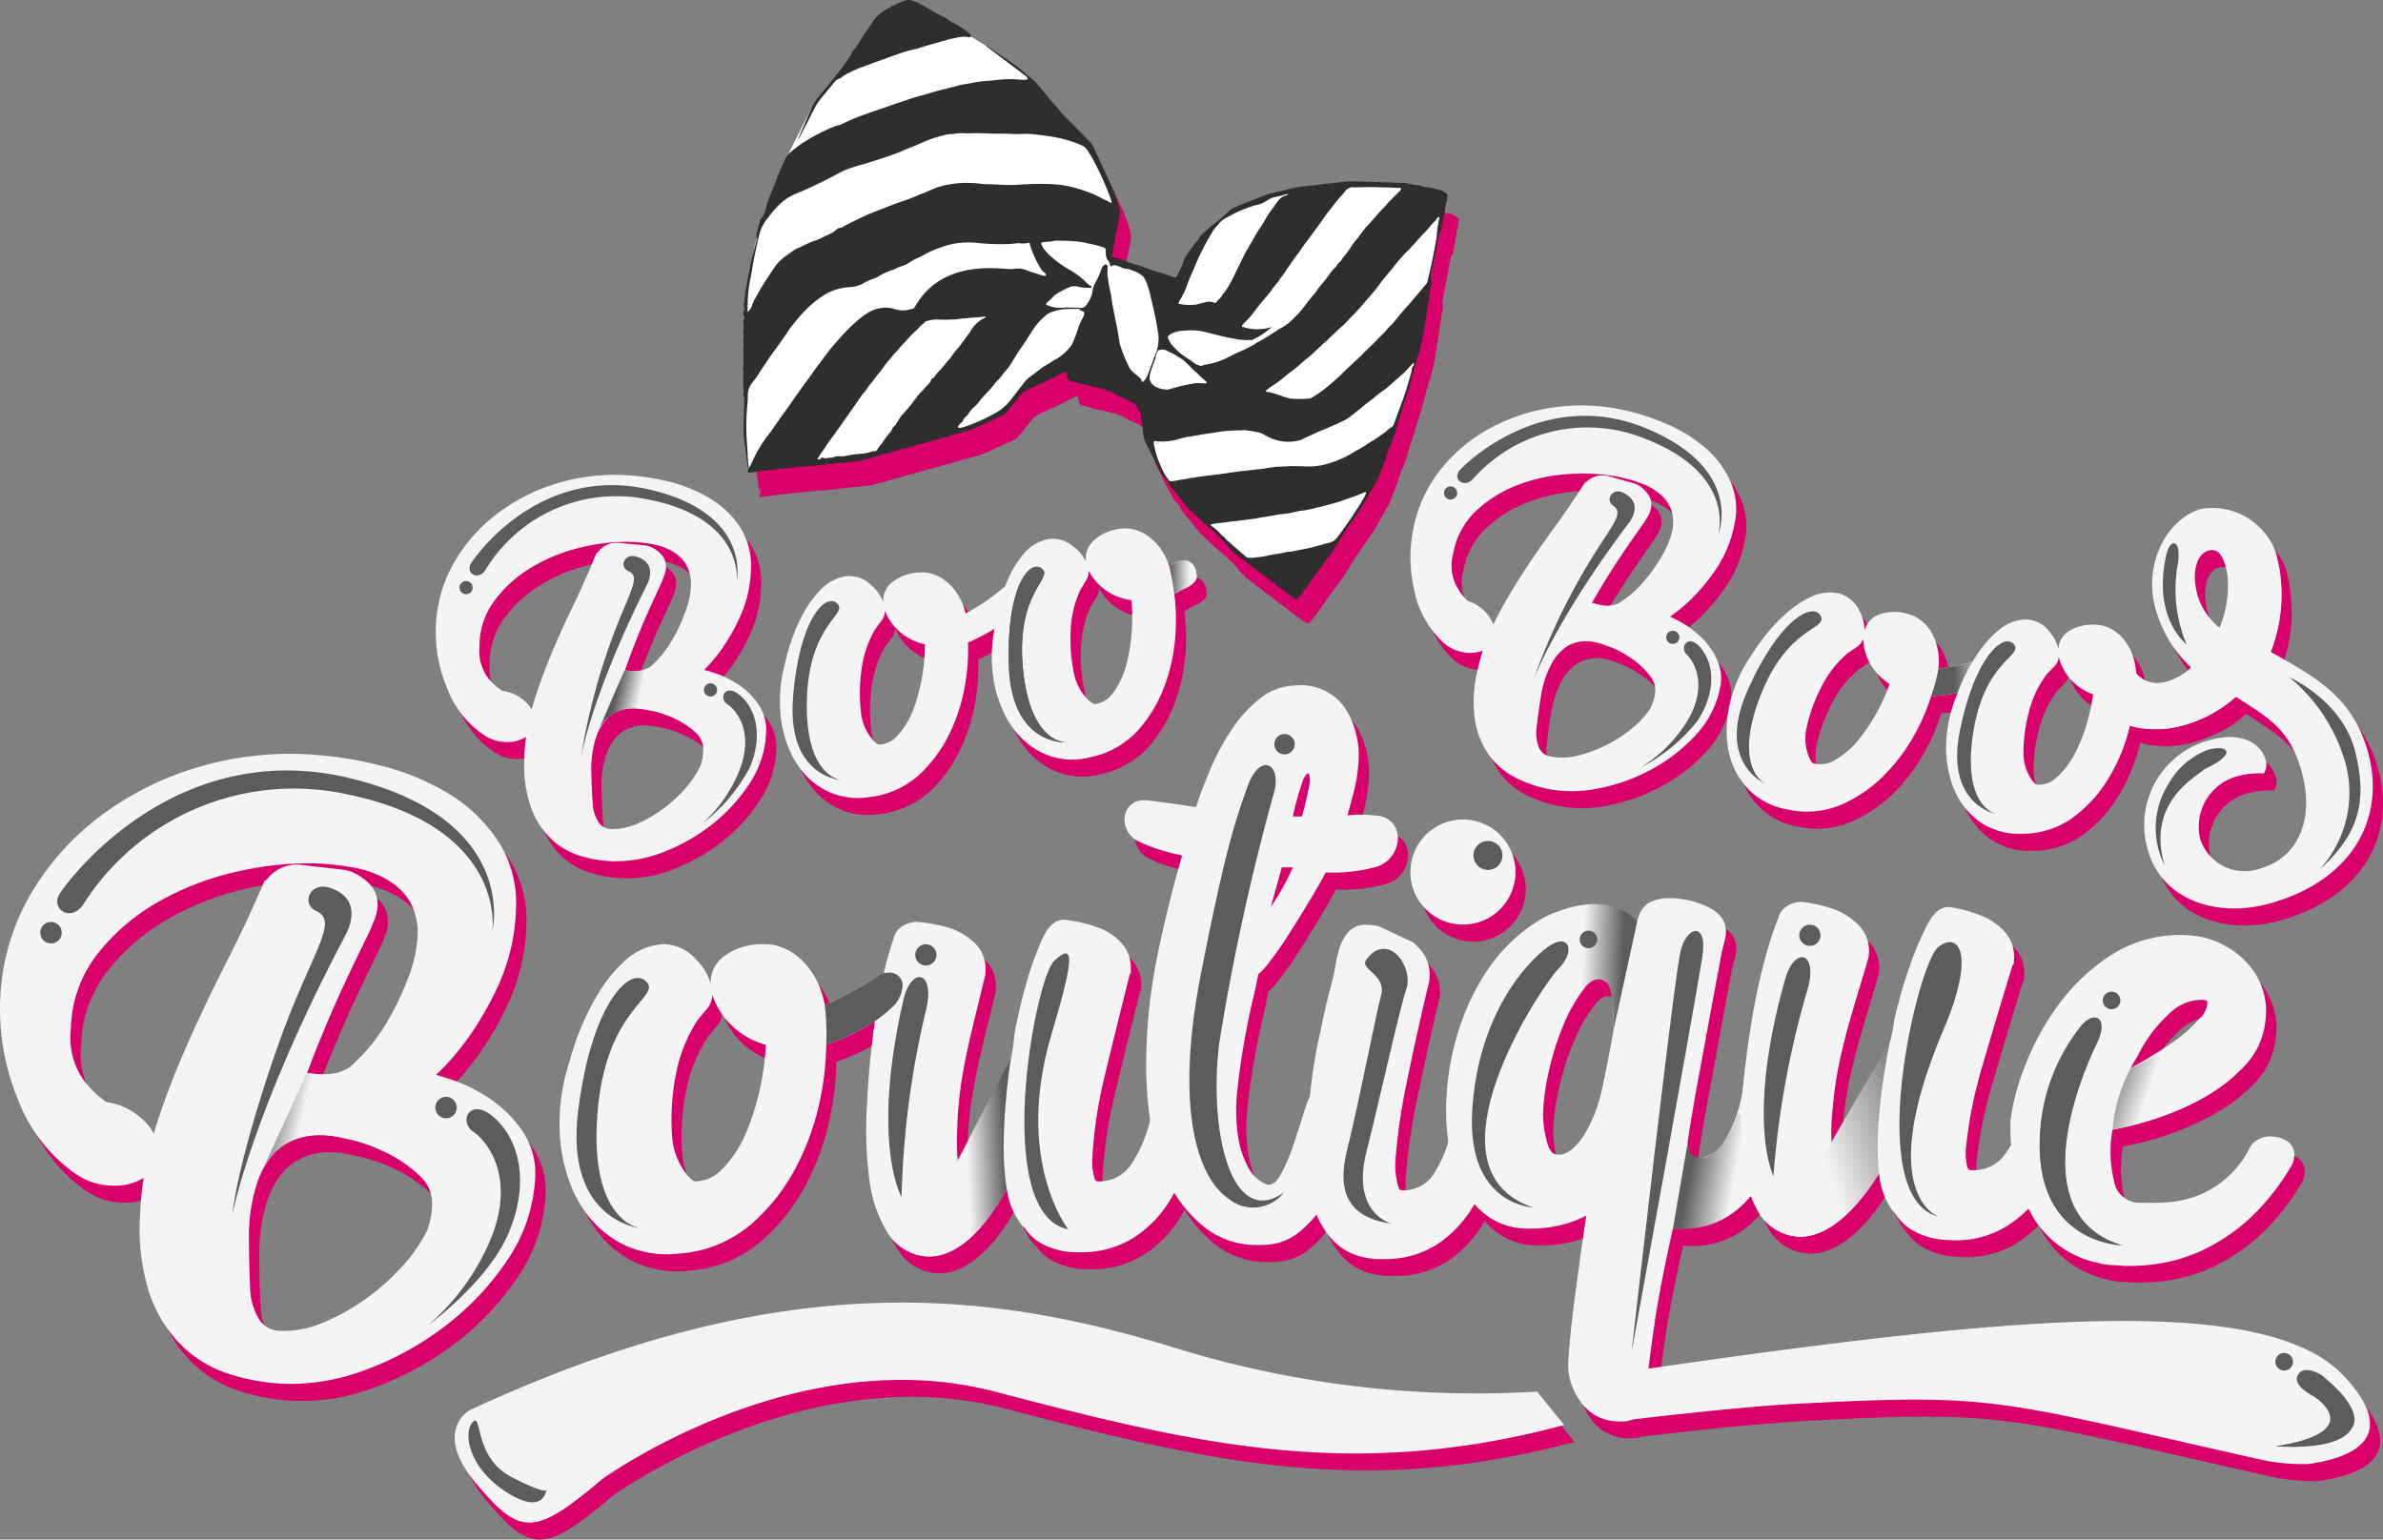 <svg xmlns="http://www.w3.org/2000/svg" xmlns:xlink="http://www.w3.org/1999/xlink" width="144.852" height="93.604" viewBox="0 0 144.852 93.604">
  <rect x="0" y="0" width="144.852" height="93.604" fill="#808080" stroke="none"/>
  <defs>
    <linearGradient id="linear-gradient" x1="5.934" y1="-1.158" x2="5.3" y2="-1.158" gradientUnits="objectBoundingBox">
      <stop offset="0.226" stop-color="#f4f4f4"/>
      <stop offset="1" stop-color="#5d5c5c"/>
    </linearGradient>
    <linearGradient id="linear-gradient-2" x1="0.57" y1="0.504" x2="0.951" y2="0.468" gradientUnits="objectBoundingBox">
      <stop offset="0" stop-color="#f4f4f4"/>
      <stop offset="1" stop-color="#5d5c5c"/>
    </linearGradient>
    <linearGradient id="linear-gradient-3" x1="0.575" y1="0.557" x2="0.161" y2="0.468" xlink:href="#linear-gradient-2"/>
    <linearGradient id="linear-gradient-4" x1="0.5" y1="0.68" x2="1.357" y2="0.162" gradientUnits="objectBoundingBox">
      <stop offset="0" stop-color="#f4f4f4"/>
      <stop offset="1" stop-color="#5d5c5c"/>
    </linearGradient>
    <linearGradient id="linear-gradient-5" x1="0.436" y1="0.486" x2="0.854" y2="0.511" xlink:href="#linear-gradient-2"/>
    <linearGradient id="linear-gradient-6" x1="0.894" y1="-13.97" x2="0.353" y2="-13.97" xlink:href="#linear-gradient-2"/>
    <linearGradient id="linear-gradient-7" x1="-3.174" y1="-2.848" x2="-3.55" y2="-2.984" xlink:href="#linear-gradient-2"/>
    <linearGradient id="linear-gradient-8" x1="-0.01" y1="1.649" x2="-0.393" y2="1.529" xlink:href="#linear-gradient-2"/>
    <linearGradient id="linear-gradient-9" x1="9.303" y1="4.466" x2="8.652" y2="4.466" gradientUnits="objectBoundingBox">
      <stop offset="0" stop-color="#5d5c5c"/>
      <stop offset="1" stop-color="#f4f4f4"/>
    </linearGradient>
    <linearGradient id="linear-gradient-10" x1="-0.041" y1="3.503" x2="-0.473" y2="3.385" xlink:href="#linear-gradient-2"/>
    <linearGradient id="linear-gradient-11" x1="1" y1="0.5" x2="0" y2="0.5" gradientUnits="objectBoundingBox">
      <stop offset="0.256" stop-color="#f4f4f4"/>
      <stop offset="1" stop-color="#5d5c5c"/>
    </linearGradient>
    <linearGradient id="linear-gradient-12" x1="0.064" y1="1.916" x2="-0.364" y2="1.795" xlink:href="#linear-gradient-2"/>
    <linearGradient id="linear-gradient-13" x1="1.152" y1="2.894" x2="0.518" y2="2.31" xlink:href="#linear-gradient-9"/>
    <linearGradient id="linear-gradient-14" x1="1.415" y1="1.836" x2="1.415" y2="2.562" xlink:href="#linear-gradient-2"/>
  </defs>
  <g id="footer_logo" transform="translate(-452 -2376)">
    <g id="Group_28" data-name="Group 28" transform="translate(452 2376)">
      <g id="Group_18" data-name="Group 18" transform="translate(0.619 25.683)">
        <path id="Path_97" data-name="Path 97" d="M534.318,222.271a2.444,2.444,0,0,0,1.372.438,2.107,2.107,0,0,0,1.093-.249c.039-.022.076-.045.112-.069a12.192,12.192,0,0,0-.106,1.376,7.88,7.88,0,0,0,.411,2.931,4.986,4.986,0,0,0,1.249,1.926,4.492,4.492,0,0,0,1.833,1.032,7.513,7.513,0,0,0,5.073-.29,11.294,11.294,0,0,0,2.922-1.7,10.272,10.272,0,0,0,2.253-2.5,5.95,5.95,0,0,0,.961-3.094A2.773,2.773,0,0,0,551,220.39a4.461,4.461,0,0,0-1.183-1.162,6.015,6.015,0,0,0-1.521-.732c-.2-.064-.393-.119-.578-.169l.029-.027a9.305,9.305,0,0,0,1.169-1.423,11.76,11.76,0,0,0,1.107-2.059,7.352,7.352,0,0,0,.545-2.723,4.236,4.236,0,0,0-.721-2.534,5.861,5.861,0,0,0-1.886-1.733,9.263,9.263,0,0,0-2.59-1,14.157,14.157,0,0,0-2.856-.358,12.017,12.017,0,0,0-4.04.61,11.467,11.467,0,0,0-3.533,1.905,9.862,9.862,0,0,0-2.528,3.007,8.446,8.446,0,0,0-1.006,3.919,8.768,8.768,0,0,0,.717,3.6A5.951,5.951,0,0,0,534.318,222.271Zm4.067-4.8a30.856,30.856,0,0,0-1.1,3.085c-.018.061-.037.124-.053.186a1.281,1.281,0,0,0-.2-.3,2.625,2.625,0,0,0-.674-.545,2.4,2.4,0,0,0-.751-.273,1.564,1.564,0,0,1-.174-.032h0a3.6,3.6,0,0,1-.913-.871,2.783,2.783,0,0,1-.457-1.832,4.636,4.636,0,0,1,.908-2.773,7.74,7.74,0,0,1,2.243-2.018,10.556,10.556,0,0,1,2.937-1.2,11.72,11.72,0,0,1,2.991-.361,10.025,10.025,0,0,1,1.349.127,3.887,3.887,0,0,1,1.238.416,2.38,2.38,0,0,1,.875.806,2.424,2.424,0,0,1,.308,1.388,4.994,4.994,0,0,1-.32,1.474,10.193,10.193,0,0,1-.812,1.755,6.565,6.565,0,0,1-1.1,1.417,2.245,2.245,0,0,1-.376.291v-.013a1.5,1.5,0,0,1-.952.2c-.1-.005-.206-.012-.329-.021l-.123-.008c.158-.455.333-.931.524-1.422.284-.73.547-1.365.8-1.943s.563-1.253.926-2.033c.029-.08.072-.193.127-.338a1.582,1.582,0,0,0,.124-.553,1.087,1.087,0,0,0-.248-.73,1.513,1.513,0,0,0-.4-.343,1.445,1.445,0,0,0-.623-.248l-1.657-.159a1.415,1.415,0,0,0-1.223.587l-.076.045-.021.053c-.437,1.072-.9,2.117-1.384,3.109C539.278,215.4,538.812,216.438,538.384,217.468Zm8.28,7.958a8.388,8.388,0,0,1-1.348,1.275,7.972,7.972,0,0,1-1.613.951,3.708,3.708,0,0,1-1.582.343.923.923,0,0,1-.791-.378,2.32,2.32,0,0,1-.381-1.225c-.042-.573-.071-1.224-.085-1.934a6.308,6.308,0,0,1,.251-1.915,3.11,3.11,0,0,1,.768-1.305,2.394,2.394,0,0,1,1.715-.566c.111,0,.229.016.35.031.069.011.152.025.255.043s.179.03.276.054v0l.021,0a6.223,6.223,0,0,1,1.424.475,4.88,4.88,0,0,1,1.295.863,1.4,1.4,0,0,1,.449,1.1,3.093,3.093,0,0,1-.149.861A5.6,5.6,0,0,1,546.664,225.425Z" transform="translate(-504.921 -202.246)" fill="#d8006b"/>
        <path id="Path_98" data-name="Path 98" d="M581.628,227.6a5.239,5.239,0,0,0,1,1.586,4.506,4.506,0,0,0,1.6,1.105,4.4,4.4,0,0,0,2.334.232,5.408,5.408,0,0,0,3.082-1.445,8.494,8.494,0,0,0,1.839-2.616,11.089,11.089,0,0,0,.887-3.009,12.146,12.146,0,0,0,.138-2.331c.134-.057.292-.128.478-.214a11.117,11.117,0,0,0,1.128-.617c-.007.057-.021.126-.027.179a8.687,8.687,0,0,0,.08,3.462,7.365,7.365,0,0,0,.642,1.713,5.262,5.262,0,0,0,1.143,1.486,4.5,4.5,0,0,0,1.693.953,4.4,4.4,0,0,0,2.345.015,5.41,5.41,0,0,0,2.935-1.724,8.505,8.505,0,0,0,1.589-2.775,11.062,11.062,0,0,0,.605-3.078,12.152,12.152,0,0,0-.078-2.334c.129-.07.279-.155.455-.257,0,0,.888-.334.9-.768s-.217-1.435-1.468-.811c-.075.037-.135.086-.194.12a3.79,3.79,0,0,0-.493-1,3.282,3.282,0,0,0-.88-.869,2.445,2.445,0,0,0-.9-.367,1.883,1.883,0,0,0-.607-.029,3.315,3.315,0,0,0-.45.074,2.736,2.736,0,0,0-1.259.66,1.422,1.422,0,0,0-.463,1.295,2.447,2.447,0,0,0-.79-.945,1.877,1.877,0,0,0-1.571-.433,2.721,2.721,0,0,0-1.491.953,6.385,6.385,0,0,0-.9,1.5c-.042.1-.075.2-.114.3l0,0c-.419.342-.78.615-1.073.811s-.617.4-.95.594c-.072.043-.139.079-.2.11,0,0,.011.047.028.131l-.052.029c-.074.04-.142.073-.2.1a3.785,3.785,0,0,0-.4-1.037,3.271,3.271,0,0,0-.8-.947,2.442,2.442,0,0,0-.863-.449,1.871,1.871,0,0,0-.6-.085,3.269,3.269,0,0,0-.455.032,2.737,2.737,0,0,0-1.315.541,1.423,1.423,0,0,0-.58,1.246,2.445,2.445,0,0,0-.7-1.014,1.876,1.876,0,0,0-1.524-.576,2.719,2.719,0,0,0-1.572.81,6.4,6.4,0,0,0-1.038,1.406,10.711,10.711,0,0,0-.726,1.636,11.291,11.291,0,0,0-.406,1.431,8.686,8.686,0,0,0-.241,3.455A7.375,7.375,0,0,0,581.628,227.6Zm17.711-9.669.3-.493a.962.962,0,0,0,.19-.7.064.064,0,0,1,.005.013,3.376,3.376,0,0,0,.77.991,3.457,3.457,0,0,0,1.84.815,11.544,11.544,0,0,1-.282,3.829,5.185,5.185,0,0,1-.824,1.8,1.615,1.615,0,0,1-.949.663c-.069.016-.139.027-.172.034,0,0-.2-.019-.573-.451a3.03,3.03,0,0,1-.664-1.3,10.216,10.216,0,0,1-.231-2.633A6.579,6.579,0,0,1,599.339,217.928Zm-13.315,4.909a6.567,6.567,0,0,1,.828-2.5l.341-.464a.963.963,0,0,0,.254-.682.092.092,0,0,1,0,.014,3.382,3.382,0,0,0,.675,1.058,3.46,3.46,0,0,0,1.757.982,11.545,11.545,0,0,1-.635,3.787,5.186,5.186,0,0,1-.987,1.721,1.614,1.614,0,0,1-1.006.572c-.07.01-.141.014-.174.017,0,0-.2-.037-.529-.5a3.034,3.034,0,0,1-.541-1.359A10.2,10.2,0,0,1,586.024,222.837Z" transform="translate(-533.665 -206.717)" fill="#d8006b"/>
        <path id="Path_99" data-name="Path 99" d="M615.467,278.4q.132-1.1.368-2.749c.2-1.432.579-3.369,1.114-5.764a5.252,5.252,0,0,0,4.731-1.988,6.282,6.282,0,0,0,.39.857,3.117,3.117,0,0,0,1.4,1.341h0c.008,0,.016,0,.025.009a2.828,2.828,0,0,0,.395.142c3.023.938,5.589-3.737,5.589-3.737,0,.032.007.061.01.093a4.48,4.48,0,0,0,.943,2.359l-.083-.2a3.015,3.015,0,0,0,1.23,1.257,4.58,4.58,0,0,0,2.1.553,5.929,5.929,0,0,0,3.4-.745,7.192,7.192,0,0,0,1.481-1.178,6.025,6.025,0,0,0,4,3.26l.013.006.072,0,.147.05.088.021a3.642,3.642,0,0,0,.71.109l.642.032a11.364,11.364,0,0,0,2.491-.168,9.916,9.916,0,0,0,2.721-.918,11.576,11.576,0,0,0,2.677-1.889,14.156,14.156,0,0,0,2.387-3.026,1.035,1.035,0,0,0,.2-.54.977.977,0,0,0-.449-1.056,1.6,1.6,0,0,0-.784-.251,1.525,1.525,0,0,0-1.279.423.881.881,0,0,0-.21.331l-.022.04a6,6,0,0,1-3.29,2.856,6.3,6.3,0,0,1-1.822.353c-.642.027-1.228.027-1.693.008a1.569,1.569,0,0,1-1.394-1.351,7.584,7.584,0,0,1-.091-3.075h0a17.961,17.961,0,0,0,6.007-2.235c.062-.039.124-.076.184-.116.159-.1.314-.214.468-.327.055-.04.112-.078.166-.12.162-.123.318-.254.473-.388.043-.037.088-.072.131-.109l.017-.015h0c.187-.167.367-.34.539-.519a4.622,4.622,0,0,0,1.315-2.788,4.3,4.3,0,0,0-1.056-3.462,5.248,5.248,0,0,0-3.544-1.742,7.823,7.823,0,0,0-4.759,1.182,12.132,12.132,0,0,0-3.279,3.122,15.889,15.889,0,0,0-2.018,3.754,13.464,13.464,0,0,0-.833,3.155,13.328,13.328,0,0,0,.045,1.521,5.533,5.533,0,0,1-.417.606,2.294,2.294,0,0,1-2.042.935c-.123-.006-.177-.009-.231-.211a3.7,3.7,0,0,1-.054-1.355,27.023,27.023,0,0,1,.994-4.835q.773-2.63,1.8-6.015l.008-.046.081-.07.014-.291a2.252,2.252,0,0,0-.621-1.725,3.771,3.771,0,0,0-1.305-.89,8.447,8.447,0,0,0-1.223-.4c-.346-.077-.5-.112-.589-.124a.885.885,0,0,0-.19-.03c-.774-.039-1.225.844-1.4,1.176a18.745,18.745,0,0,0-.943,2.218c-.292.822-.545,1.635-.749,2.417a9.29,9.29,0,0,0-.337,1.548,5.619,5.619,0,0,1-.206.914c-.968,1.59-3.456,5.891-3.538,6.033a14.336,14.336,0,0,1,.068-1.958,23.144,23.144,0,0,1,.413-2.9c.178-.814.368-1.586.568-2.3s.393-1.373.59-2.017.4-1.315.594-2l.016-.055.007-.056a2.233,2.233,0,0,0-.623-1.939,4.127,4.127,0,0,0-1.392-.915,9.736,9.736,0,0,0-1.942-.47,1.584,1.584,0,0,0-1.184.393,1.066,1.066,0,0,0-.332.547,20.093,20.093,0,0,0-.8,2.43c-.3,1.1-.576,2.354-.814,3.744s-.423,2.823-.555,4.264c0,.026,0,.05-.005.076a8.776,8.776,0,0,1-1.061,3.019c-.053.079-.1.16-.16.233l-.022.027a3.079,3.079,0,0,1-.437.451,1.9,1.9,0,0,1-.733.365h0c-.042.01-.093.008-.137.015a.749.749,0,0,1-.74-.557,3.463,3.463,0,0,1-.06-.35c.159-1.11.372-2.374.629-3.762q.4-2.148.735-3.99t.583-3.125a11.661,11.661,0,0,1,.284-1.323,2.251,2.251,0,0,0,.1-.706c0-.461-.233-1.107-1.35-1.556a5.354,5.354,0,0,0-1.971-.416,2.918,2.918,0,0,0-1.17.183,1.431,1.431,0,0,0-.74.741,2.553,2.553,0,0,0-.16.482s-1.59-2.067-5.27-.4q-.2.09-.4.194c-.069.035-.132.061-.2.1l.006.016c-.162.092-.327.174-.484.281a10.494,10.494,0,0,0-2.824,2.886,14.356,14.356,0,0,0-1.805,3.963,16.24,16.24,0,0,0-.64,4.515,12.946,12.946,0,0,0,.139,1.778,6.8,6.8,0,0,1-.885,2.022,2.166,2.166,0,0,1-1.924.995c-.112,0-.168,0-.237-.225a4.84,4.84,0,0,1-.187-1.384,35.6,35.6,0,0,1,.662-4.754c.373-1.852.846-3.991,1.408-6.358l.012-.052,0-.053a2.368,2.368,0,0,0-.567-1.824,4.717,4.717,0,0,0-.422-.419l-2.094-.974a4.76,4.76,0,0,0-.726-.095,1.457,1.457,0,0,0-1.265.6,3.179,3.179,0,0,0-.435.94,9.912,9.912,0,0,0-.233,1.059,7.2,7.2,0,0,1-.2.912c-.246.915-.477,1.9-.677,2.907a29.447,29.447,0,0,0-.535,2.983c-.046.35-.078.7-.114,1.057a3.22,3.22,0,0,0-.254.59l-.271.847-.413,1.294a11.892,11.892,0,0,1-.854,2.021c-.256.47-.526.588-.751.609a2.2,2.2,0,0,1-1.184-1.014,5.9,5.9,0,0,1-.665-2.073,10.539,10.539,0,0,1-.029-2.614c.1-.951.235-1.915.4-2.863.16-.928.336-1.8.521-2.584.15-.632.269-1.19.357-1.66a4.584,4.584,0,0,0,.668-.733c.387-.495.8-1.085,1.256-1.807q.66-1.039,1.32-2.143c.346-.582.628-1.078.856-1.508a10.051,10.051,0,0,0,3.13-.355,1.859,1.859,0,0,0,1.256-1.834V246l-.005-.043a1.314,1.314,0,0,0-1.24-1.167c-.406-.043-.7-.065-.882-.065h-.313c-.094,0-.27.012-.535.035-.024,0-.051.005-.079.006.115-.417.234-.847.351-1.289a9.705,9.705,0,0,0,.334-2.422,5.417,5.417,0,0,0-.745-2.683,3.24,3.24,0,0,0-3.068-1.5,3.542,3.542,0,0,0-2.2.8,8.194,8.194,0,0,0-1.709,1.875,14.817,14.817,0,0,0-1.344,2.522c-.3.722-.581,1.46-.832,2.2q-1.543-.239-2.183-.32c-.792-.1-.841-.1-.9-.1a1.15,1.15,0,0,0-1.066.5,1.3,1.3,0,0,0-.19.7,1.486,1.486,0,0,0,.947,1.341,7.616,7.616,0,0,0,1.351.508c.36.112.76.216,1.2.308-.541,1.874-1.029,3.835-1.45,5.84a33.979,33.979,0,0,0-.734,7.034,23.1,23.1,0,0,0,.243,3.144,7.84,7.84,0,0,1-1.147,2.759,2.3,2.3,0,0,1-1.994,1.035c-.122,0-.176,0-.241-.2a3.69,3.69,0,0,1-.122-1.35,27.039,27.039,0,0,1,.751-4.879q.641-2.665,1.5-6.1l.005-.046.077-.075v-.292a2.251,2.251,0,0,0-.706-1.692,3.775,3.775,0,0,0-1.348-.824,8.459,8.459,0,0,0-1.242-.336c-.349-.06-.508-.086-.595-.094a.89.89,0,0,0-.191-.02c-.775,0-1.182.9-1.334,1.245a18.594,18.594,0,0,0-.831,2.262c-.251.836-.463,1.66-.627,2.451a9.3,9.3,0,0,0-.259,1.562,5.6,5.6,0,0,1-.16.923c-.887,1.636-3.157,6.056-3.232,6.2a14.372,14.372,0,0,1-.03-1.96,23.121,23.121,0,0,1,.268-2.919c.137-.822.288-1.6.452-2.321s.324-1.391.488-2.044.329-1.334.494-2.032l.013-.056,0-.056a2.231,2.231,0,0,0-.719-1.905,4.129,4.129,0,0,0-1.436-.845,9.719,9.719,0,0,0-1.963-.373,1.586,1.586,0,0,0-1.163.451,1.067,1.067,0,0,0-.3.563,18.168,18.168,0,0,0-.586,2.09l-.136.012-.182.122c-.627.42-1.164.753-1.6.986s-.91.476-1.4.7c-.106.05-.2.091-.291.127a5.289,5.289,0,0,0-.484-1.473,4.567,4.567,0,0,0-1.043-1.375,3.42,3.42,0,0,0-1.171-.687,2.622,2.622,0,0,0-.832-.16,4.611,4.611,0,0,0-.637.013,3.819,3.819,0,0,0-1.87.661,1.985,1.985,0,0,0-.9,1.7,3.411,3.411,0,0,0-.9-1.462,2.619,2.619,0,0,0-2.084-.91,3.793,3.793,0,0,0-2.247,1.02,8.925,8.925,0,0,0-1.545,1.886,15,15,0,0,0-1.126,2.229,15.774,15.774,0,0,0-.666,1.966,12.114,12.114,0,0,0-.577,4.8,10.272,10.272,0,0,0,.547,2.492,7.328,7.328,0,0,0,1.283,2.28,6.288,6.288,0,0,0,2.149,1.652,6.147,6.147,0,0,0,3.236.486,7.545,7.545,0,0,0,4.4-1.8,11.861,11.861,0,0,0,2.745-3.517,15.443,15.443,0,0,0,1.447-4.131,16.94,16.94,0,0,0,.355-3.238c.191-.07.417-.158.68-.265a15.407,15.407,0,0,0,1.671-.81c.221-.123.425-.261.628-.4-.06.406-.117.82-.168,1.252-.166,1.4-.281,2.84-.341,4.286a22.94,22.94,0,0,0,.16,4.082,8.048,8.048,0,0,0,1.08,3.216,3.12,3.12,0,0,0,1.461,1.269h0c.008,0,.016,0,.025.008a2.907,2.907,0,0,0,.4.123c3.066.786,5.4-4.012,5.4-4.012.005.032.01.061.016.092a4.472,4.472,0,0,0,1.06,2.309l-.094-.192a3.018,3.018,0,0,0,1.291,1.194,4.587,4.587,0,0,0,2.128.447,5.927,5.927,0,0,0,3.353-.914,7.118,7.118,0,0,0,2.138-2.2c.1-.166.195-.337.287-.509a7.8,7.8,0,0,0,1.89,2.149,5.08,5.08,0,0,0,3.219,1.035c.152,0,.307,0,.467-.015a3.443,3.443,0,0,0,1.98-.745,6.755,6.755,0,0,0,1.08-1.116,4.28,4.28,0,0,0,.746,1.3,3.61,3.61,0,0,0,1.318,1.054,4.527,4.527,0,0,0,1.981.374,5.844,5.844,0,0,0,3.262-.877,7.1,7.1,0,0,0,2.1-2.139c.067-.107.126-.217.189-.326a5.11,5.11,0,0,0,.875.78,4.154,4.154,0,0,0,2.447.708,7.524,7.524,0,0,0,2.8-.479,6.759,6.759,0,0,0,.684-.314q-.155,1.031-.294,2.008-.247,1.755-.429,3.168c-.128.973-.22,1.788-.28,2.485-.065.745-.1,1.231-.1,1.532a3.817,3.817,0,0,0,.728,2.094,2.793,2.793,0,0,0,2.471,1.228,1.8,1.8,0,0,0,.633-.1c1.188-.142,6.644-.779,9.867-.951,12.424-.663,12.086-.281,28.452,3.392a11.894,11.894,0,0,0,2.842.256c2.128-.286,5.913-1.359,2.15-5.362C652.862,273.669,636.9,275.3,615.467,278.4Zm29.673-18.9.023-.037.021-.04a8.42,8.42,0,0,1,1.859-2.523,2.823,2.823,0,0,1,2.046-.918,1.577,1.577,0,0,1,.31.04,1.194,1.194,0,0,1,.037.214,1.784,1.784,0,0,1-.564,1,9.968,9.968,0,0,1-1.591,1.358c-.635.441-1.322.871-2.037,1.273q-.238.133-.467.256A6.322,6.322,0,0,1,645.14,259.494Zm-83.6,1.419a15.012,15.012,0,0,1-.889,3.032,7.225,7.225,0,0,1-1.5,2.328,2.253,2.253,0,0,1-1.442.727c-.1.009-.2.01-.244.012,0,0-.271-.065-.7-.736a4.228,4.228,0,0,1-.658-1.931,14.22,14.22,0,0,1,.2-3.682,9.164,9.164,0,0,1,1.329-3.427l.508-.623a1.344,1.344,0,0,0,.4-.932.114.114,0,0,1,0,.02,4.727,4.727,0,0,0,.867,1.521,4.82,4.82,0,0,0,2.379,1.491A15.153,15.153,0,0,1,561.54,260.914ZM592.5,250.335l.67-2.409h.67A15.548,15.548,0,0,1,592.5,250.335Zm1.988-7.791c.489-.877.35.313.405.147l-.136.653c-.1.484-.212.939-.33,1.355-.015.053-.03.1-.042.14-.051,0-.545-.007-.545-.007A18.267,18.267,0,0,1,594.492,242.544Zm17.01,21.728c-.357.511-.9,1.12-1.466,1.12-.275,0-.491-.083-.655-.492a6.314,6.314,0,0,1-.322-2.229,14.513,14.513,0,0,1,.414-2.637,16.243,16.243,0,0,1,.909-2.737,9.553,9.553,0,0,1,1.23-2.089,2.5,2.5,0,0,1,.184-.2.763.763,0,0,1,1.15-.038,3.382,3.382,0,0,1,.368,1.662c.014.381.024.766.026,1.16-.2,1.154-.432,2.343-.69,3.532A9.156,9.156,0,0,1,611.5,264.272Z" transform="translate(-515.256 -219.839)" fill="#d8006b"/>
        <path id="Path_100" data-name="Path 100" d="M675.261,262.6a3.195,3.195,0,1,0-3.194-3.2A3.195,3.195,0,0,0,675.261,262.6Z" transform="translate(-586.333 -231.034)" fill="#d8006b"/>
        <path id="Path_101" data-name="Path 101" d="M717.716,225.117a5.254,5.254,0,0,0,.414,1.829,4.507,4.507,0,0,0,1.138,1.575,4.4,4.4,0,0,0,2.123,1,5.408,5.408,0,0,0,3.387-.334,8.5,8.5,0,0,0,2.606-1.853,11.069,11.069,0,0,0,1.84-2.541,12.141,12.141,0,0,0,.907-2.151c.146-.009.318-.023.521-.043a10.981,10.981,0,0,0,1.1-.172c-.016.045-.041.1-.055.142a8.389,8.389,0,0,0-.654,3.28,7.128,7.128,0,0,0,.245,1.749,5.072,5.072,0,0,0,.765,1.641,4.348,4.348,0,0,0,1.4,1.254,4.246,4.246,0,0,0,2.207.508,5.219,5.219,0,0,0,3.128-1.006,8.205,8.205,0,0,0,2.082-2.281,10.692,10.692,0,0,0,1.218-2.774c.05-.178.079-.34.12-.511a5.472,5.472,0,0,0,2.357.158c.081-.009.157-.026.236-.039.123-.021.248-.046.378-.075.043-.011.091-.015.133-.027s.052-.018.08-.026a7.256,7.256,0,0,0,.853-.282c.105-.04.2-.088.3-.131.078-.035.153-.066.232-.1a6.716,6.716,0,0,0,1.886-1.232c2.023,1.321,3.27,1.972,3.988,4.531.829,2.953-.243,5.272-2.509,5.908a2.839,2.839,0,0,1-3.646-1.754,3.176,3.176,0,0,1,2.446-3.905,4.861,4.861,0,0,1,1.41-.119.967.967,0,0,0,.091-.888c-.216-.769-1.263-1.735-3.358-1.147a5.333,5.333,0,0,0-3.762,6.73c.82,2.92,4.079,4.139,7.423,3.2,5-1.405,7.065-5.195,5.933-9.228-.945-3.366-3.207-4.524-5.9-6.063,0,0,.075-.179.174-.489a9.292,9.292,0,0,0,.464-3.476q-.012-.266-.041-.541c0-.025,0-.05-.007-.075-.022-.187-.049-.377-.084-.568h0c-.055-.307-.119-.61-.2-.906a4.109,4.109,0,0,0-4.513-2.639c-2.15.6-3.536,3.416-2.8,6.04a7.618,7.618,0,0,0,2.176,3.611,3.9,3.9,0,0,1-1.47.85,3.047,3.047,0,0,1-.662.077,1.617,1.617,0,0,1-1.2-.582c-.007-.115-.016-.2-.03-.192A3.657,3.657,0,0,0,742.32,220a3.163,3.163,0,0,0-.647-1,2.36,2.36,0,0,0-.771-.536,1.82,1.82,0,0,0-.566-.155,3.2,3.2,0,0,0-.44-.024,2.64,2.64,0,0,0-1.325.357,1.373,1.373,0,0,0-.708,1.123,2.359,2.359,0,0,0-.546-1.056,1.81,1.81,0,0,0-1.389-.739,2.625,2.625,0,0,0-1.605.584,6.181,6.181,0,0,0-1.166,1.219c-.182.249-.35.51-.509.776-.276.078-.532.144-.742.188-.352.075-.723.141-1.1.2-.083.013-.158.021-.226.027a3.782,3.782,0,0,0-.031-1.111,3.283,3.283,0,0,0-.435-1.158,2.449,2.449,0,0,0-.664-.711,1.88,1.88,0,0,0-.539-.281,3.378,3.378,0,0,0-.44-.121,2.74,2.74,0,0,0-1.42.072,1.423,1.423,0,0,0-.963.982,2.441,2.441,0,0,0-.321-1.189,1.875,1.875,0,0,0-1.245-1.052,2.721,2.721,0,0,0-1.753.24,6.415,6.415,0,0,0-1.448.979,10.8,10.8,0,0,0-1.23,1.3,11.294,11.294,0,0,0-.86,1.214,8.683,8.683,0,0,0-1.38,3.177A7.392,7.392,0,0,0,717.716,225.117Zm29.265-11.332c.539-.151.836.177,1.07,1.012a4.338,4.338,0,0,1,.118.6,8.211,8.211,0,0,1-.189,2.212,6.926,6.926,0,0,1-.309.858,4.065,4.065,0,0,1-1.339-1.959C745.951,215.154,746.257,213.989,746.981,213.786Zm-10.9,9.787a6.339,6.339,0,0,1,1.1-2.294l.384-.4a.932.932,0,0,0,.327-.622.069.069,0,0,1,0,.014,3.273,3.273,0,0,0,.518,1.1,3.337,3.337,0,0,0,1.562,1.155,11.139,11.139,0,0,1-1.072,3.549,5.012,5.012,0,0,1-1.156,1.527,1.559,1.559,0,0,1-1.034.425c-.069,0-.136,0-.169,0,0,0-.184-.06-.445-.545a2.919,2.919,0,0,1-.352-1.367A9.835,9.835,0,0,1,736.082,223.573Zm-11.019-3.559.477-.324a.964.964,0,0,0,.467-.558.088.088,0,0,1,0,.014,3.387,3.387,0,0,0,.284,1.222,3.453,3.453,0,0,0,1.328,1.511,11.549,11.549,0,0,1-1.862,3.358,5.186,5.186,0,0,1-1.505,1.293,1.616,1.616,0,0,1-1.139.2c-.07-.014-.138-.034-.17-.042,0,0-.173-.1-.331-.65a3.034,3.034,0,0,1-.057-1.461,10.218,10.218,0,0,1,.894-2.488A6.572,6.572,0,0,1,725.062,220.014Z" transform="translate(-612.749 -204.953)" fill="#d8006b"/>
        <path id="Path_102" data-name="Path 102" d="M673.955,210.759a2.446,2.446,0,0,0,1.272.677,2.107,2.107,0,0,0,1.119-.049c.042-.015.083-.03.122-.048a12.176,12.176,0,0,0-.35,1.335,7.886,7.886,0,0,0-.12,2.957,4.991,4.991,0,0,0,.884,2.118,4.494,4.494,0,0,0,1.618,1.345,7.513,7.513,0,0,0,5.043.623,11.29,11.29,0,0,0,3.18-1.15,10.268,10.268,0,0,0,2.665-2.061,5.955,5.955,0,0,0,1.5-2.872,2.775,2.775,0,0,0-.182-1.738,4.46,4.46,0,0,0-.956-1.355,6.028,6.028,0,0,0-1.365-.993c-.186-.1-.365-.187-.538-.27l.033-.022a9.312,9.312,0,0,0,1.405-1.19,11.748,11.748,0,0,0,1.457-1.828,7.339,7.339,0,0,0,1.024-2.58,4.235,4.235,0,0,0-.256-2.622,5.86,5.86,0,0,0-1.545-2.043,9.265,9.265,0,0,0-2.369-1.445,14.134,14.134,0,0,0-2.746-.864,12.007,12.007,0,0,0-4.084-.123,11.448,11.448,0,0,0-3.817,1.241,9.862,9.862,0,0,0-3.026,2.506,8.443,8.443,0,0,0-1.692,3.675,8.756,8.756,0,0,0,.061,3.666A5.943,5.943,0,0,0,673.955,210.759Zm10.027,6.329a7.987,7.987,0,0,1-1.758.647,3.719,3.719,0,0,1-1.617.054.924.924,0,0,1-.71-.514,2.32,2.32,0,0,1-.155-1.274c.061-.571.15-1.216.263-1.918a6.323,6.323,0,0,1,.59-1.839,3.161,3.161,0,0,1,.878-1.075,2.363,2.363,0,0,1,1.9-.322c.108.024.222.057.339.094l.242.088c.087.033.171.062.262.1v0l.021.008a6.235,6.235,0,0,1,1.315.722,4.87,4.87,0,0,1,1.119,1.081,1.4,1.4,0,0,1,.245,1.165,3.091,3.091,0,0,1-.3.821,5.607,5.607,0,0,1-1.078,1.15A8.384,8.384,0,0,1,683.982,217.087Zm3.977-12.926a5,5,0,0,1-.578,1.392,10.172,10.172,0,0,1-1.113,1.582,6.549,6.549,0,0,1-1.334,1.2,2.236,2.236,0,0,1-.422.219v-.013a1.5,1.5,0,0,1-.972.024c-.1-.023-.2-.048-.32-.079l-.12-.03c.238-.42.495-.856.77-1.305.411-.668.783-1.246,1.139-1.767s.778-1.132,1.275-1.834c.043-.074.106-.177.185-.31a1.588,1.588,0,0,0,.221-.522,1.087,1.087,0,0,0-.113-.762,1.517,1.517,0,0,0-.337-.41,1.436,1.436,0,0,0-.568-.355l-1.6-.454a1.416,1.416,0,0,0-1.308.359l-.083.031-.03.048c-.622.976-1.268,1.922-1.919,2.811-.665.909-1.309,1.844-1.914,2.781a30.822,30.822,0,0,0-1.634,2.838c-.029.057-.058.115-.086.173a1.277,1.277,0,0,0-.142-.331,2.616,2.616,0,0,0-.565-.657,2.384,2.384,0,0,0-.69-.4,1.661,1.661,0,0,1-.165-.063h0a3.609,3.609,0,0,1-.742-1.021,2.781,2.781,0,0,1-.122-1.884,4.636,4.636,0,0,1,1.39-2.566,7.74,7.74,0,0,1,2.568-1.583,10.546,10.546,0,0,1,3.1-.651,11.712,11.712,0,0,1,3.007.18,9.995,9.995,0,0,1,1.3.366,3.883,3.883,0,0,1,1.144.631,2.381,2.381,0,0,1,.717.95A2.424,2.424,0,0,1,687.958,204.161Z" transform="translate(-586.333 -196.442)" fill="#d8006b"/>
        <path id="Path_103" data-name="Path 103" d="M578.324,328.811c-11.241-3.5-23.915-5.319-43.289,3.676,0,0-2.264,1.282.417,4.455s3.512,3.239,7.657-.272c0,0,11.7-8.5,23.867-5.321s21.648,5.506,34.607,2.03l-1.643-2.031A61.939,61.939,0,0,1,578.324,328.811Z" transform="translate(-506.504 -271.392)" fill="#d8006b"/>
        <path id="Path_104" data-name="Path 104" d="M499.4,277.478a9.7,9.7,0,0,0,1.67-5.011,4.521,4.521,0,0,0-.744-2.75,7.277,7.277,0,0,0-1.889-1.933,9.82,9.82,0,0,0-2.454-1.244c-.326-.111-.637-.208-.936-.295l.048-.044a15.177,15.177,0,0,0,1.953-2.28,19.149,19.149,0,0,0,1.872-3.32,11.981,11.981,0,0,0,.98-4.419,6.907,6.907,0,0,0-1.092-4.154,9.544,9.544,0,0,0-3.016-2.888,15.1,15.1,0,0,0-4.187-1.713,23.051,23.051,0,0,0-4.643-.679,19.574,19.574,0,0,0-6.605.859,18.684,18.684,0,0,0-5.822,2.987,16.072,16.072,0,0,0-4.221,4.817,13.776,13.776,0,0,0-1.771,6.354,14.293,14.293,0,0,0,1.048,5.885,9.7,9.7,0,0,0,3.481,4.574,3.991,3.991,0,0,0,2.223.761,3.437,3.437,0,0,0,1.789-.369c.064-.035.126-.07.185-.108a19.835,19.835,0,0,0-.218,2.239,12.849,12.849,0,0,0,.572,4.791,8.134,8.134,0,0,0,1.971,3.18,7.321,7.321,0,0,0,2.952,1.745,12.25,12.25,0,0,0,8.279-.3,18.412,18.412,0,0,0,4.82-2.675A16.741,16.741,0,0,0,499.4,277.478Zm-17.179-17.916c-.834,1.636-1.628,3.307-2.359,4.971a50.3,50.3,0,0,0-1.895,4.991c-.032.1-.064.2-.093.3a2.084,2.084,0,0,0-.314-.5,4.275,4.275,0,0,0-1.08-.911,3.889,3.889,0,0,0-1.214-.469,2.573,2.573,0,0,1-.282-.059l0,0a5.874,5.874,0,0,1-1.458-1.45,4.534,4.534,0,0,1-.684-3,7.56,7.56,0,0,1,1.572-4.49,12.621,12.621,0,0,1,3.723-3.214,17.2,17.2,0,0,1,4.828-1.853,19.074,19.074,0,0,1,4.887-.489,16.324,16.324,0,0,1,2.195.251,6.349,6.349,0,0,1,2,.719,3.88,3.88,0,0,1,1.4,1.343,3.949,3.949,0,0,1,.456,2.272,8.146,8.146,0,0,1-.57,2.391,16.587,16.587,0,0,1-1.382,2.834,10.691,10.691,0,0,1-1.838,2.273,3.59,3.59,0,0,1-.623.461v-.021a2.452,2.452,0,0,1-1.559.291c-.163-.013-.335-.027-.535-.045l-.2-.018c.273-.736.575-1.506.9-2.3.488-1.181.937-2.207,1.374-3.139.444-.95.96-2.023,1.578-3.283.051-.129.124-.313.218-.547a2.581,2.581,0,0,0,.22-.9,1.774,1.774,0,0,0-.38-1.2,2.472,2.472,0,0,0-.647-.572,2.348,2.348,0,0,0-1.007-.425l-2.7-.315a2.308,2.308,0,0,0-2.013.917l-.126.071-.037.085C483.828,256.272,483.033,257.961,482.217,259.562Zm8.63,20.252a13.027,13.027,0,0,1-2.662,1.5,6.055,6.055,0,0,1-2.59.506,1.506,1.506,0,0,1-1.276-.643,3.784,3.784,0,0,1-.58-2.01c-.05-.936-.075-2-.073-3.155a10.3,10.3,0,0,1,.473-3.112,5.151,5.151,0,0,1,1.135-1.957,3.851,3.851,0,0,1,2.974-1.01c.186.01.383.034.586.064.1.018.219.041.355.068.161.032.318.061.489.107v-.006l.035.008a10.184,10.184,0,0,1,2.3.821,7.955,7.955,0,0,1,2.081,1.449,2.272,2.272,0,0,1,.7,1.811,5.042,5.042,0,0,1-.271,1.4,9.128,9.128,0,0,1-1.438,2.131A13.672,13.672,0,0,1,490.847,279.813Z" transform="translate(-468.528 -225.549)" fill="#d8006b"/>
      </g>
      <g id="Group_20" data-name="Group 20" transform="translate(45.153 0)">
        <path id="Path_105" data-name="Path 105" d="M618.662,150.752a1.787,1.787,0,0,0-.26-.185l-.011,0a1.088,1.088,0,0,0-.245-.076,2.146,2.146,0,0,1-.268-.064,1.433,1.433,0,0,0-.366-.071,1.6,1.6,0,0,1-.462-.1.58.58,0,0,0-.194-.038,1.1,1.1,0,0,1-.4-.067,2.537,2.537,0,0,0-.779-.064c-.051,0-.1-.005-.146-.006a6.144,6.144,0,0,0-.724-.024.278.278,0,0,1-.107-.007.656.656,0,0,0-.293,0,.176.176,0,0,1-.06,0,2.12,2.12,0,0,0-.472-.028c-.26-.014-.532-.012-.789-.029a7.328,7.328,0,0,0-1.025.08c-.155.008-.315.028-.469.046-.245.03-.492.035-.737.089a2.121,2.121,0,0,1-.345.035c-.146.011-.3.034-.44.051a3.885,3.885,0,0,0-.734.114c-.125.031-.253.056-.377.093-.21.056-.425.1-.638.149l-.418.1a4.41,4.41,0,0,0-.659.236c-.239.105-.482.2-.725.289-.275.112-.545.218-.817.337a1.208,1.208,0,0,0-.275.205c-.21.18-.4.384-.61.544-.319.236-.615.5-.914.763a1.263,1.263,0,0,0-.311.371.582.582,0,0,1-.129.17.614.614,0,0,0-.144.194.287.287,0,0,1-.058.083,5.272,5.272,0,0,0-.366.486,1.55,1.55,0,0,0-.236.5c-.107.269-.233.53-.36.781-.069.131-.12.158-.24.109-.393-.151-.8-.271-1.21-.4-.347-.11-.689-.254-1.04-.353s-.709-.247-1.066-.363a3.317,3.317,0,0,0-.326-.083c-.1-.016-.125-.08-.1-.174.092-.355.147-.72.219-1.081.08-.446.207-.883.266-1.341a1.177,1.177,0,0,0-.078-.578,8.961,8.961,0,0,0-.394-1.1c-.21-.426-.4-.861-.6-1.293-.173-.373-.344-.749-.521-1.117a1.166,1.166,0,0,0-.29-.416,3.055,3.055,0,0,1-.375-.385c-.093-.1-.2-.2-.3-.3-.134-.128-.257-.269-.393-.4s-.28-.269-.415-.415c-.112-.126-.227-.245-.331-.378s-.235-.275-.355-.415-.224-.251-.325-.383-.229-.277-.344-.408a4.429,4.429,0,0,0-.646-.7c-.231-.163-.444-.364-.667-.553a7.235,7.235,0,0,0-.81-.593q-.257-.179-.608-.406c-.173-.117-.345-.234-.525-.348a.848.848,0,0,0-.1-.068l-.008.014c-.3-.188-.623-.384-.954-.583,0-.006.011,0,.013-.011.034-.1-.055-.142-.114-.187a5.325,5.325,0,0,0-1.035-.656c-.166-.081-.3-.251-.48-.322-.634-.261-1.193-.733-1.854-.972a.7.7,0,0,0-.564-.009,6.179,6.179,0,0,0-.9.412,3.2,3.2,0,0,0-.815.588,2.026,2.026,0,0,0-.19.261c-.248.385-.515.745-.757,1.133a2.952,2.952,0,0,1-.451.633.715.715,0,0,0-.1.2,1.475,1.475,0,0,1-.086.152c-.633.955-1.38,1.791-2.076,2.668a2.663,2.663,0,0,0-.3.593c-.587,1.072-1.351,2.622-1.351,2.622a1.416,1.416,0,0,0-.283.473c-.179.382-.356.766-.5,1.16-.2.556-.46,1.078-.607,1.653a1.49,1.49,0,0,1-.293.666.455.455,0,0,0-.1.227,6.745,6.745,0,0,0-.194.814c0,.023-.015.061-.009.072.094.1.024.2,0,.287-.089.351-.185.687-.276,1.033-.1.413-.162.83-.247,1.247-.041.206-.061.425-.116.629-.086.291-.023.6-.127.884a.115.115,0,0,0,0,.08.359.359,0,0,1,.008.326.467.467,0,0,0,0,.339.193.193,0,0,1,0,.146.768.768,0,0,0-.017.388.681.681,0,0,1-.005.251c-.046.181.039.366,0,.546a.9.9,0,0,0,0,.353.587.587,0,0,1-.008.235.89.89,0,0,0,0,.287.133.133,0,0,1,.013.05c-.044.267.019.542-.019.807a.593.593,0,0,0,.007.289.1.1,0,0,1,.01.056,6.514,6.514,0,0,0-.013.722.888.888,0,0,0,.005.239.759.759,0,0,1,0,.31.289.289,0,0,0,.024.2.29.29,0,0,1,.02.176c-.009.658-.028,1.309-.033,1.961a7.3,7.3,0,0,0,.1.951c.041.38.094.752.141,1.12,0,.034,0,.076.033.1a.206.206,0,0,0,.005-.116c0-.1-.012-.2-.016-.293.035.191.068.345.093.451-.018.031-.037.062-.054.094-.026.047-.054.1-.023.15a.113.113,0,0,0,.063.047l.007,0a.236.236,0,0,0,.083.008c.284-.037.57-.08.855-.118.134-.02.272-.036.41-.052.257-.031.52-.065.778-.081.177-.006.349-.053.525-.046a.323.323,0,0,0,.145-.027.316.316,0,0,1,.11-.024c.241.012.477-.056.708-.045a3.864,3.864,0,0,0,.506-.039c.183-.021.364-.027.541-.059.152-.028.3-.035.454-.051.222-.028.444-.056.667-.072.171-.012.336-.045.505-.052a2.753,2.753,0,0,0,.768-.137c.133-.042.269-.074.4-.105.1-.019.195-.053.288-.08.369-.116.745-.2,1.111-.321.286-.091.579-.151.866-.234.2-.057.413-.12.622-.179.192-.054.389-.1.584-.158l.631-.172.421-.117c.1-.022.19-.065.283-.089.316-.085.623-.172.931-.261a5.749,5.749,0,0,0,.894-.347c.43-.2.855-.4,1.285-.588a.654.654,0,0,0,.286-.215c.184-.243.383-.465.565-.7a4.981,4.981,0,0,1,.426-.5,1.473,1.473,0,0,1,.407-.224c.516-.253,1.041-.474,1.553-.743.171-.091.349-.176.523-.263.1-.049.149-.024.171.085.021.088.039.177.063.259a.278.278,0,0,0,.234.2c.264.048.509.159.768.209.292.057.575.123.857.193a2.842,2.842,0,0,1,.959.351,1.97,1.97,0,0,0,.5.237,1.12,1.12,0,0,1,.287.147,1.2,1.2,0,0,0,.35.182c.144.043.206.166.271.284s.1.212.168.312a.427.427,0,0,1,.065.166c.036.269.061.539.1.807a4.657,4.657,0,0,0,.09.632,4.015,4.015,0,0,0,.291.608c.1.218.211.426.313.644a5.662,5.662,0,0,0,.3.554,2.533,2.533,0,0,1,.155.3.874.874,0,0,0,.238.3.5.5,0,0,1,.206.326.1.1,0,0,0,.039.07,5.857,5.857,0,0,1,.406.5c.092.125.2.244.3.373.114.147.233.293.347.436a2.6,2.6,0,0,0,.313.311c.111.094.206.2.31.3s.194.186.3.273c.057.049.091.117.152.154a9.738,9.738,0,0,1,1.234,1.139,2.012,2.012,0,0,1,.155.211,2.443,2.443,0,0,0,.283.282c.091.093.171.223.307.265.063.023.062.11.119.127.19.059.3.219.444.315.122.083.247.179.362.275a3.77,3.77,0,0,0,.376.282c.13.091.254.2.381.3.01.006.016.021.026.027a2.107,2.107,0,0,1,.405.3,1.753,1.753,0,0,1,.367.287.027.027,0,0,0,.011.013,2.636,2.636,0,0,1,.39.282,3.24,3.24,0,0,1,.331.249c.06.054.365.278.44.214.12-.1.792-1.01.808-1.043.048-.089.476-.671.606-.847.149-.2.715-.957.785-1.072.131-.214.6-1,.654-1.074.213-.307.423-.616.643-.921a12.005,12.005,0,0,0,.84-1.334c.035-.072.491-.825.6-1.089.21-.518.411-1.048.579-1.581.067-.221.178-.436.266-.653a9.2,9.2,0,0,0,.318-.984c.077-.26.167-.519.246-.782.136-.439.265-.882.412-1.323.145-.459.252-.925.389-1.388a7.266,7.266,0,0,1,.272-.874.6.6,0,0,0,.035-.166,1.459,1.459,0,0,1,.1-.379.913.913,0,0,0,.061-.29.469.469,0,0,1,.036-.189.724.724,0,0,0,.035-.263.156.156,0,0,1,.009-.068,3.706,3.706,0,0,0,.106-.626c.037-.2.079-.407.1-.61.016-.178.061-.362.084-.545.038-.235.078-.476.1-.717a.269.269,0,0,1,.016-.083,1.075,1.075,0,0,0,.024-.613.353.353,0,0,1,0-.053c.043-.212.082-.429.118-.649.126-.652.252-1.3.376-1.964a.774.774,0,0,1,.093-.2.562.562,0,0,0,.086-.321.494.494,0,0,1,.034-.183.957.957,0,0,0,.045-.155c0-.234.092-.458.111-.69a.961.961,0,0,1,.034-.195,3.065,3.065,0,0,0,.1-.565A.146.146,0,0,0,618.662,150.752Zm-.564,2.564c-.014.068-.027.135-.04.2.037-.343.057-.569.057-.569A3.022,3.022,0,0,1,618.1,153.316Z" transform="translate(-575.21 -137.501)" fill="#d8006b"/>
        <g id="Group_19" data-name="Group 19">
          <path id="Path_106" data-name="Path 106" d="M596.859,151.652a9.492,9.492,0,0,1,1.81.663,7.781,7.781,0,0,0,1.822.635,15.688,15.688,0,0,0,1.15-1.5,7.383,7.383,0,0,1,2.408-2.854,14.021,14.021,0,0,1,2.4-.972l2.4-.492,2.506-.173,3.171.04,2.448.694-.448,2.023a29.362,29.362,0,0,1-.433,3.053c-.284,1.319-.58,3.8-.747,4.516s-.747,2.494-1.1,3.577-1.084,3.208-1.26,3.544a22.686,22.686,0,0,1-1.242,2.284c-.568.856-1.013,1.422-1.351,1.9s-1.754,2.685-1.754,2.685l-.615.562s-3.321-2.195-3.983-2.817a15.669,15.669,0,0,1-1.678-1.7,15.778,15.778,0,0,0-1.407-1.452,5.591,5.591,0,0,1-1.464-2.128,14.4,14.4,0,0,1-.659-2.815,1.406,1.406,0,0,0-.771-1.012c-.7-.366-3.545-1.261-3.545-1.261s-.372-.74-.839-.527-2.315,1.179-2.315,1.179a13.725,13.725,0,0,1-1.29,1.51c-.285.188-1.869.854-1.869.854l-2.252.623-3.1.917-2.389.463-2.382.122-3.329.579a12.677,12.677,0,0,1-.228-4.723,12.338,12.338,0,0,0-.165-4.544s.232-1.853.49-3.269a9.407,9.407,0,0,1,.906-3.113,35.681,35.681,0,0,0,1.345-3.654s.764-1.55,1.351-2.622A9.066,9.066,0,0,1,580,140.471l1.715-2.187s2.318-2.481,2.837-2.33a53.887,53.887,0,0,1,6.112,3.616,17.8,17.8,0,0,1,2.16,2.183s1.674,1.874,1.978,2.208,1.026,1.463,1.026,1.463,1.063,2.266,1.127,2.6a5.735,5.735,0,0,1-.066,1.206s-.365,1.833-.327,1.987A1.609,1.609,0,0,0,596.859,151.652Z" transform="translate(-574.316 -135.745)" fill="#fff"/>
          <path id="Path_107" data-name="Path 107" d="M589,154.73c.014.055-.042.061-.072.075a2.023,2.023,0,0,0-.858.841c-.223.307-.438.616-.668.909a5.749,5.749,0,0,0-.378.46c-.147.245-.354.43-.516.652-.194.251-.445.454-.617.725a.2.2,0,0,1-.086.075.168.168,0,0,0-.111.121c-.071.206-.258.31-.38.47-.019.029-.239.275-.327.361a.932.932,0,0,0-.178.223.133.133,0,0,1-.058.064,8.886,8.886,0,0,1-.823,1c-.053.02-.4.637-.444.663-.116.053-.137.155-.187.247a.381.381,0,0,1-.05.093,5.032,5.032,0,0,0-.526.713,2.262,2.262,0,0,0-.3.387.194.194,0,0,1-.184.095.417.417,0,0,0-.233.053,2.239,2.239,0,0,1-.389.078.68.68,0,0,1-.078.019,6.139,6.139,0,0,0-.871.1,1.942,1.942,0,0,1-.486.062.728.728,0,0,0-.468.075.069.069,0,0,1-.033,0,1.3,1.3,0,0,0-.249.022.515.515,0,0,1-.3-.012.1.1,0,0,0-.135.041c-.038.059-.1.055-.148.057s-.069-.052-.038-.071c.093-.062.1-.177.16-.254.177-.218.322-.463.487-.7.283-.387.567-.778.844-1.176.3-.415.586-.84.884-1.258.1-.143.2-.291.3-.434s.216-.243.3-.383c.139-.222.317-.41.473-.619.184-.255.392-.482.572-.743.164-.247.374-.452.551-.684.113-.147.255-.268.372-.415.159-.19.337-.364.5-.556a8.162,8.162,0,0,1,.6-.6.641.641,0,0,0,.1-.1c.106-.152.283-.234.4-.389A.082.082,0,0,1,585.4,155a2.146,2.146,0,0,1,.621-.107,7.448,7.448,0,0,0,.909,0,2.2,2.2,0,0,0,.385-.018c.2-.048.4-.032.6-.064.333-.053.665-.036.992-.092.035-.005.083-.024.09.014Zm18.415-7.464a.161.161,0,0,1-.129.081.8.8,0,0,0-.4.225,3.641,3.641,0,0,0-.228.291c-.17.244-.355.471-.514.729-.146.242-.281.493-.44.722-.2.272-.345.576-.519.863a12.425,12.425,0,0,0-.628,1.151c-.166.355-.348.707-.517,1.06a5.511,5.511,0,0,1-.5.843c-.034.048-.1.088-.124.142-.069.2-.25.286-.357.442-.04.051-.1.091-.159.056a.726.726,0,0,0-.361-.059,4.473,4.473,0,0,0-.641.16,3.221,3.221,0,0,1-1.132-.029c-.046-.061,0-.139.043-.208.006-.017.021-.029.027-.045a3.465,3.465,0,0,0,.172-.3c.2-.388.32-.807.495-1.2.2-.427.354-.87.572-1.292a16.062,16.062,0,0,1,.8-1.46c.077-.116.179-.2.257-.3a1.314,1.314,0,0,1,.326-.318c.141-.1.3-.165.447-.253a7.61,7.61,0,0,1,1.6-.644,2.031,2.031,0,0,0,.623-.262,1.362,1.362,0,0,1,.545-.231,3.556,3.556,0,0,0,.4-.089A1,1,0,0,1,607.415,147.266Zm6.8-.214q-.267.267-.534.539a1.938,1.938,0,0,0-.206.21c-.194.247-.422.453-.629.689-.225.253-.444.512-.673.758-.251.27-.449.591-.684.87-.219.254-.373.562-.587.815a2.325,2.325,0,0,0-.282.376.271.271,0,0,1-.069.08.572.572,0,0,0-.184.209.914.914,0,0,1-.118.147,2.431,2.431,0,0,0-.286.332c-.2.279-.407.551-.628.8-.116.133-.2.3-.313.428-.3.324-.547.691-.823,1.03-.217.258-.452.476-.684.7a2.354,2.354,0,0,1-.477.342c-.1.053-.2.11-.293.174a.383.383,0,0,1-.05.032c-.4.257-.835.537-1.055.647-.034.016-.076.037-.119.054a2.441,2.441,0,0,1-.358.225,8.034,8.034,0,0,1-.778.371c-.187.068-.356.184-.538.263a4.565,4.565,0,0,1-1.576.51.093.093,0,0,0-.016.007c-.118.1-.215.041-.3.011-.237-.05-.373-.244-.565-.348a4.061,4.061,0,0,1-.735-.551c-.125-.115-.24-.249-.355-.374a2.263,2.263,0,0,1-.207-.4c-.016-.058.021-.094.056-.133a.988.988,0,0,1,.434-.214,2.179,2.179,0,0,1,.591-.086,3.729,3.729,0,0,1,1.355.131c.54.136,1.068.281,1.614.365a2.41,2.41,0,0,0,.532.074c.058,0,.119.015.181.011.12-.006.242,0,.366-.009.117-.061.235-.125.357-.184a5.191,5.191,0,0,0,.832-.605,2.806,2.806,0,0,1-1.748,0c-.051.024-.077-.019-.058-.094.026-.027.046-.065.077-.094.138-.139.276-.279.41-.429.227-.268.425-.566.657-.834.2-.237.4-.474.6-.717a4.133,4.133,0,0,1,.457-.59c.005,0,.007,0,.008-.007.1-.2.251-.352.373-.535s.259-.387.394-.58.287-.409.434-.6.257-.372.387-.55l.728-.98c.268-.352.5-.736.783-1.077.238-.291.45-.6.7-.867.078-.08.148-.165.22-.25a.61.61,0,0,1,.453-.293c.4.014.8-.01,1.2-.008.334,0,.659.027.989.023.239,0,.473.029.709.027.033,0,.074,0,.08.043A.129.129,0,0,1,614.215,147.051Zm1.65,5.559a.953.953,0,0,1-.129.2c-.114.109-.2.244-.3.359-.273.3-.516.618-.789.913-.085.091-.171.182-.251.281-.218.261-.436.525-.65.785-.1.113-.219.205-.311.32a3.966,3.966,0,0,1-.278.3c-.144.146-.294.3-.433.443-.159.163-.325.315-.484.478-.081.085-.174.152-.251.236a5.669,5.669,0,0,1-.425.424c-.13.113-.838.78-.958.909s-.709.629-.884.778a7.68,7.68,0,0,1-.968.658,7.109,7.109,0,0,1-1.229.007c-.141-.038-.451-.127-.468-.141a5.4,5.4,0,0,0-.9-.269c-.036,0-.089.019-.1-.025s.027-.088.058-.11c.115-.084.231-.161.345-.244a7.465,7.465,0,0,0,.656-.472c.127-.111.257-.216.389-.319.11-.083.223-.171.335-.259.159-.128.313-.266.465-.4s.33-.264.482-.4q.352-.32.7-.651c.123-.118.262-.212.375-.339.163-.183.358-.318.521-.5.128-.137.28-.246.416-.381.237-.241.472-.489.714-.731.169-.176.919-1.045,1.017-1.166a6.305,6.305,0,0,0,.489-.628c.011-.02.328-.419.476-.585.284-.326.532-.693.833-1a2.9,2.9,0,0,1,.275-.3,2.045,2.045,0,0,0,.288-.3c.292-.307.572-.636.868-.941.208-.207.372-.464.591-.653a.268.268,0,0,0,.053-.07c.027-.039.056-.078.084-.117s.049-.053.075-.038.024.049.023.084-.016.094-.027.138c-.037.19-.063.376-.085.562a3.01,3.01,0,0,1-.016.365c-.152.75-.289,1.5-.457,2.236C615.95,152.227,615.908,152.424,615.865,152.61Zm-13.16,14.769c.019-.04.063-.042.1-.05a3.864,3.864,0,0,1,.419-.062c.241-.021.48-.059.721-.088.331-.045.666-.07,1-.125.2-.029.406-.044.61-.086a4.669,4.669,0,0,1,.462-.079c.353-.05.7-.129,1.057-.169.1-.012.2-.017.294-.034.321-.053.647-.154.97-.182a7.486,7.486,0,0,0,.825-.178c.312-.065.624-.15.934-.237a7.589,7.589,0,0,0,.769-.25,11.455,11.455,0,0,0,1.174-.438.078.078,0,0,1,.087.006.087.087,0,0,1,0,.094c-.062.079-.075.179-.13.256-.08.115-.131.238-.208.35s-.615.954-.681,1.04c-.128.171-.573.816-.613.853a1.025,1.025,0,0,0-.076.1,1.1,1.1,0,0,1-.228.24,1.009,1.009,0,0,1-.345.138,2.475,2.475,0,0,0-.389.107c-.206.058-.406.11-.606.159-.316.08-.641.141-.963.2a2.555,2.555,0,0,1-.35.062,2.372,2.372,0,0,0-.4.062c-.332.084-.664.092-1,.187-.265.072-.527.074-.787.119a2.142,2.142,0,0,1-.406,0c-.036-.016-.062-.016-.072-.032a3.278,3.278,0,0,0-.323-.266c-.153-.156-.323-.289-.485-.427-.091-.077-.174-.17-.273-.247a.9.9,0,0,1-.248-.248.325.325,0,0,0-.074-.066,1.044,1.044,0,0,1-.136-.112,2.714,2.714,0,0,0-.574-.517C602.733,167.446,602.694,167.424,602.705,167.379Zm-3.3-5.085a.217.217,0,0,0,.054.008,3.529,3.529,0,0,0,.91-.047,3.219,3.219,0,0,0,.4-.1,4.715,4.715,0,0,1,.774-.161c.2-.037.4-.067.6-.105.235-.041.472-.077.707-.109s.476-.085.711-.1a9.211,9.211,0,0,1,1-.046.97.97,0,0,1,.2-.014,8.118,8.118,0,0,1,.881.141,1.872,1.872,0,0,1,.327.147,2.712,2.712,0,0,0,2.23.3c.054-.032.113-.06.166-.088.292-.134.58-.269.876-.4.161-.073.326-.127.483-.2.311-.141.629-.261.932-.42a2.739,2.739,0,0,0,.416-.226c.109-.087.223-.17.331-.256.19-.16.4-.3.577-.473a1.608,1.608,0,0,1,.139-.109c.2-.151.4-.292.584-.453.161-.145.337-.263.511-.395.134-.1.276-.2.4-.318.18-.173.368-.331.553-.493a4.254,4.254,0,0,0,.4-.372c.126-.136.251-.28.388-.408.028-.029.055-.065.094-.062a.341.341,0,0,1-.064.21.421.421,0,0,0-.075.239.572.572,0,0,1-.034.176c-.071.24-.15.478-.211.719-.155.563-.371,1.107-.573,1.656-.088.228-.167.461-.255.689a.325.325,0,0,1-.131.2,2,2,0,0,0-.3.231,9.527,9.527,0,0,1-1.009.694c-.206.134-.411.269-.621.394-.12.07-.245.122-.357.2a5.769,5.769,0,0,1-.712.383,8.231,8.231,0,0,1-.8.307,4.147,4.147,0,0,1-.977.187,5.573,5.573,0,0,1-.66-.005c-.286-.008-.575-.01-.872,0-.2.009-.4.035-.6.026a1.191,1.191,0,0,0-.181.016c-.215.023-.425.055-.642.093s-.458.052-.689.081c-.3.041-.6.062-.905.106-.218.033-.437.049-.651.093-.121.025-.243.024-.37.051-.149.028-.3.039-.444.059-.286.03-.569.067-.853.1-.14.017-.284.058-.42.069-.232.021-.455.091-.684.116s-.447.094-.671.1a.144.144,0,0,1-.122-.052,2.462,2.462,0,0,1-.393-.62,7.143,7.143,0,0,1-.382-.956,5.712,5.712,0,0,1-.149-.633C599.218,162.3,599.25,162.239,599.4,162.294Zm.058-5.454c.014-.032.023-.076.061-.08a.827.827,0,0,1,.406-.015c.116.041.216.114.323.155.253.1.462.278.7.4a1.976,1.976,0,0,1,.3.271c.208.182.382.409.607.571a.229.229,0,0,1,.034.034,3.384,3.384,0,0,0,.421.39.665.665,0,0,1,.1.1c.02.024.045.049.023.09a.068.068,0,0,1-.077.024c-.079,0-.153-.006-.232-.011a2.015,2.015,0,0,0-.56.028c-.157.033-.31.058-.461.091-.333.072-.662.168-.995.264-.1.025-1.424-.059-1.072-1.048.014-.033.005-.064.016-.089.1-.276.2-.555.309-.835a.069.069,0,0,1-.024,0C599.375,157.063,599.414,156.95,599.46,156.84Zm-7.523-1.4a3.981,3.981,0,0,1,.708-.773,1.181,1.181,0,0,1,.252-.173,2.791,2.791,0,0,1,.863-.226c.289-.022.58-.013.867-.023.035,0,.07-.009.09.028.037.073.112.088.177.115.115.041.129.075.1.206a.716.716,0,0,1-.055.159,4.273,4.273,0,0,0-.281.6,8.252,8.252,0,0,1-.369.992.369.369,0,0,1-.062.117,3.2,3.2,0,0,1-.84.788,4.447,4.447,0,0,0-.422.251c-.194.128-.4.222-.584.369-.278.211-.548.42-.824.628a.994.994,0,0,0-.151.156c-.254.329-.5.653-.755.976a3.5,3.5,0,0,1-.759.777,10.431,10.431,0,0,1-2.082.982c-.855.288-.313-.189-.3-.209s.086-.049.1-.09a.806.806,0,0,1,.292-.373.147.147,0,0,0,.036-.052,1.9,1.9,0,0,1,.361-.438,2.47,2.47,0,0,0,.262-.266c.277-.395.648-.7.944-1.092.186-.25.434-.446.6-.718l.033-.03a4.155,4.155,0,0,0,.46-.607c.174-.3.362-.6.557-.881C591.433,156.245,591.677,155.84,591.937,155.444Zm.554-5.242c.192-.039.387-.025.577-.066a.949.949,0,0,1,.216-.031c.186,0,.372,0,.559.006a8.989,8.989,0,0,1,1.048.083c.132.018.258.062.385.09a5.862,5.862,0,0,1,.915.237.182.182,0,0,1,.125.2c-.006.048,0,.1,0,.148a.692.692,0,0,0,.115.409.83.83,0,0,1,.151.3c.02.093.065.1.133.047.172-.126.638.183.749.176a1.141,1.141,0,0,1,.431.1,1.942,1.942,0,0,1,.7.381,2.47,2.47,0,0,1,.274.584c.116.34.183.7.268,1.048.148.583.255,1.178.357,1.77a2.066,2.066,0,0,1,.02.543,2.579,2.579,0,0,1-.2.842c-.06.123-.1.259-.148.388h0c-.1.248-.174.5-.281.741a1.125,1.125,0,0,1-.236.418c-.036.033-.066.084-.116.064s-.048-.073-.051-.118c-.009-.094-.627-.509-.708-.7a8.806,8.806,0,0,1-.612-1.49c-.047-.329-.1-.654-.164-.977-.049-.24-.091-.486-.143-.731-.075-.366-.149-.732-.2-1.109s-.168-.745-.2-1.132a1.719,1.719,0,0,1-.047-.333c.018-.133.011-.261.018-.392s-.1-.185-.2-.113a.4.4,0,0,0-.164.211,5.065,5.065,0,0,1-.307.728,1.806,1.806,0,0,0-.256.7,1.739,1.739,0,0,1-.374.8.365.365,0,0,1-.325.171,10.576,10.576,0,0,0-1.251-.013,1.657,1.657,0,0,1-.813-.173c-.064-.027-.064-.065-.016-.116a2.236,2.236,0,0,1,.207-.192c.13-.1.22-.249.358-.335a5.7,5.7,0,0,1,.755-.406.844.844,0,0,1,.531-.075,2.745,2.745,0,0,0,.811.084c.03,0,.061,0,.072-.04s-.02-.047-.041-.063a1.32,1.32,0,0,1-.326-.262,4.419,4.419,0,0,0-1.043-.762c-1.55-.961-1.657-1.528-1.648-1.587S592.457,150.207,592.491,150.2Zm-17.2-.616a2.791,2.791,0,0,1,.486-.868,7.607,7.607,0,0,1,.55-.662,3.316,3.316,0,0,1,1.107-.791c.306-.115.6-.254.9-.389q.971-.439,1.9-.958a3.877,3.877,0,0,1,.583-.231c.274-.1.558-.176.831-.253.257-.072.507-.161.765-.238.45-.14.889-.3,1.327-.46.189-.073.369-.173.561-.241.351-.121.683-.277,1.02-.428a7.123,7.123,0,0,1,.832-.288c.177-.049.355-.1.533-.137.135-.027.264-.013.394-.028a2.618,2.618,0,0,1,.569-.045c.322.024.64-.008.963,0,.447.009.894.038,1.347.028.388-.005.776.038,1.163.021a4.585,4.585,0,0,1,.837.018c.457.056.913.106,1.359.193a7.549,7.549,0,0,1,1.478.453.775.775,0,0,1,.333.23c.081.1.144.215.218.321a11.288,11.288,0,0,1,.617,1.178c.231.469.43.954.615,1.444.035.087.054.174.085.258a.088.088,0,0,1-.018.088.041.041,0,0,1-.058,0,.952.952,0,0,0-.328-.176c-.216-.107-.428-.233-.649-.326a8.373,8.373,0,0,0-1.941-.575,11.026,11.026,0,0,0-1.657-.068c-.471,0-.945.053-1.421.063s-.955-.044-1.439-.046c-.325,0-.641-.07-.972-.073a5.628,5.628,0,0,0-1.41.091,4.636,4.636,0,0,0-.759.189c-.4.175-.815.349-1.225.515-.351.144-.71.275-1.07.395s-.7.27-1.06.405c-.318.129-.649.246-.96.39-.493.236-.988.461-1.462.735-.195-.017-.312.133-.447.237a4.987,4.987,0,0,1-.587.294,4.127,4.127,0,0,1-.689.294,7.842,7.842,0,0,0-.791.366,1.494,1.494,0,0,0-.251.1,9.41,9.41,0,0,0-.779.562,2.482,2.482,0,0,0-.486.514c-.157.231-.313.459-.459.69a12.876,12.876,0,0,0-.762,1.279,1.394,1.394,0,0,0-.164.359.786.786,0,0,1-.278.422c0-.04-.007-.057,0-.075a9.485,9.485,0,0,1,.122-1.7c.12-.55.186-1.111.308-1.664.052-.258.1-.511.164-.767C575.186,150.015,575.229,149.795,575.3,149.586Zm-.574,14.617c.284-.037.57-.08.855-.118.134-.02.272-.036.41-.052.257-.031.52-.065.778-.081.177-.006.349-.053.525-.046a.324.324,0,0,0,.145-.027.316.316,0,0,1,.11-.024c.241.012.477-.056.708-.045a3.862,3.862,0,0,0,.506-.039c.183-.021.364-.027.541-.059.152-.028.3-.035.454-.051.222-.028.444-.056.667-.072.171-.013.336-.045.505-.052a2.752,2.752,0,0,0,.768-.137c.133-.042.269-.074.4-.105.1-.019.195-.053.288-.08.369-.116.745-.2,1.111-.321.286-.091.579-.151.866-.234.2-.057.413-.12.622-.179.192-.054.389-.1.584-.158l.63-.172.421-.118c.1-.022.19-.065.283-.089.316-.086.623-.172.931-.261a5.746,5.746,0,0,0,.894-.347c.431-.2.854-.4,1.285-.588a.653.653,0,0,0,.286-.215c.184-.243.383-.465.565-.7a5.036,5.036,0,0,1,.426-.5,1.472,1.472,0,0,1,.407-.224c.516-.253,1.041-.474,1.553-.743.171-.091.349-.176.523-.263.1-.049.149-.024.171.085.021.088.039.177.063.259a.278.278,0,0,0,.234.2c.264.048.509.159.768.209.292.057.574.123.857.193a2.842,2.842,0,0,1,.959.351,1.972,1.972,0,0,0,.5.237,1.128,1.128,0,0,1,.287.147,1.192,1.192,0,0,0,.35.182c.144.043.206.166.271.284s.1.212.168.312a.423.423,0,0,1,.065.166c.037.269.062.539.1.807a4.64,4.64,0,0,0,.09.632,4.013,4.013,0,0,0,.291.608c.1.218.211.426.313.644a5.676,5.676,0,0,0,.3.554,2.553,2.553,0,0,1,.155.3.873.873,0,0,0,.238.3.5.5,0,0,1,.206.326.1.1,0,0,0,.039.07,5.872,5.872,0,0,1,.406.5c.092.126.2.244.3.373.114.147.233.293.347.436a2.6,2.6,0,0,0,.313.311c.111.094.206.2.31.3s.194.186.3.273c.057.049.091.117.153.154a9.747,9.747,0,0,1,1.234,1.139,2.008,2.008,0,0,1,.155.211,2.457,2.457,0,0,0,.283.282c.091.093.171.223.308.265.063.023.062.11.119.127.19.059.3.219.444.315.122.083.247.179.362.275a3.758,3.758,0,0,0,.376.282c.13.092.254.2.381.3.01.006.016.021.026.027a2.113,2.113,0,0,1,.405.3,1.757,1.757,0,0,1,.367.287.026.026,0,0,0,.011.013,2.605,2.605,0,0,1,.39.282,3.218,3.218,0,0,1,.331.249c.06.054.365.278.44.214.12-.1.792-1.01.808-1.043.048-.089.476-.671.606-.847.149-.2.715-.956.785-1.072.131-.214.6-1,.654-1.074.213-.307.422-.616.643-.921a12.025,12.025,0,0,0,.84-1.334c.035-.072.491-.825.6-1.089.21-.518.411-1.048.578-1.581.067-.221.178-.436.267-.653a9.188,9.188,0,0,0,.318-.984c.077-.26.167-.519.246-.782.136-.438.265-.882.412-1.323.144-.459.252-.925.389-1.388a7.234,7.234,0,0,1,.272-.874.6.6,0,0,0,.035-.166,1.456,1.456,0,0,1,.1-.379.915.915,0,0,0,.061-.29.468.468,0,0,1,.036-.189.722.722,0,0,0,.035-.263.156.156,0,0,1,.009-.068,3.7,3.7,0,0,0,.106-.626c.037-.2.079-.407.1-.61.016-.178.061-.362.084-.545.038-.235.078-.476.1-.717a.269.269,0,0,1,.016-.083,1.075,1.075,0,0,0,.024-.613.434.434,0,0,1,.007-.1q.246-1.273.491-2.563a.778.778,0,0,1,.093-.2.561.561,0,0,0,.086-.321.5.5,0,0,1,.034-.183.978.978,0,0,0,.046-.155c0-.234.092-.458.111-.69a.933.933,0,0,1,.035-.195,3.111,3.111,0,0,0,.1-.565.146.146,0,0,0-.051-.145,1.794,1.794,0,0,0-.26-.185l-.011,0a1.086,1.086,0,0,0-.245-.076,2.149,2.149,0,0,1-.268-.064,1.434,1.434,0,0,0-.366-.071,1.6,1.6,0,0,1-.462-.1.579.579,0,0,0-.194-.037,1.108,1.108,0,0,1-.4-.067,2.532,2.532,0,0,0-.779-.064c-.051,0-.1-.005-.146-.006a6.151,6.151,0,0,0-.724-.024.277.277,0,0,1-.107-.007.663.663,0,0,0-.293,0,.167.167,0,0,1-.06,0,2.12,2.12,0,0,0-.472-.028c-.26-.014-.532-.012-.789-.029a7.325,7.325,0,0,0-1.025.08c-.155.008-.315.028-.469.045-.245.03-.492.036-.737.089a2.168,2.168,0,0,1-.345.036c-.146.011-.3.034-.44.051a3.887,3.887,0,0,0-.734.114c-.126.031-.253.056-.377.093-.21.056-.425.1-.638.149l-.418.1a4.414,4.414,0,0,0-.659.236c-.239.105-.481.2-.725.289-.275.112-.545.218-.817.337a1.21,1.21,0,0,0-.275.205c-.21.18-.4.384-.61.544-.319.236-.615.5-.915.763a1.263,1.263,0,0,0-.311.371.583.583,0,0,1-.129.17.607.607,0,0,0-.144.194.29.29,0,0,1-.058.083,5.29,5.29,0,0,0-.366.486,1.548,1.548,0,0,0-.236.5c-.107.269-.233.53-.361.781-.068.131-.12.158-.239.109-.393-.152-.8-.272-1.21-.4-.348-.11-.689-.254-1.04-.353s-.709-.247-1.066-.363a3.326,3.326,0,0,0-.326-.083c-.1-.016-.125-.08-.1-.174.092-.355.147-.72.219-1.081.08-.446.207-.883.266-1.341a1.178,1.178,0,0,0-.078-.578,8.9,8.9,0,0,0-.394-1.1c-.21-.426-.4-.861-.6-1.293-.173-.373-.345-.749-.521-1.117a1.163,1.163,0,0,0-.291-.416,3.085,3.085,0,0,1-.375-.385c-.093-.1-.2-.2-.3-.3-.134-.128-.257-.269-.393-.4s-.28-.268-.416-.415c-.112-.126-.227-.245-.331-.378s-.235-.275-.355-.415-.224-.251-.325-.383-.229-.277-.344-.408a4.433,4.433,0,0,0-.646-.7c-.231-.163-.444-.364-.667-.553a13.577,13.577,0,0,0-1.171-.837c-.251-.175-.507-.344-.771-.51a.848.848,0,0,0-.1-.068.118.118,0,0,1-.018.029q.35.258.684.516l1.66,1.248a.449.449,0,0,1,.123.122c.05.08.035.12-.05.126a1.756,1.756,0,0,1-.407.006,5.572,5.572,0,0,0-1.211,0c-.3.034-.591.061-.891.083a6.293,6.293,0,0,0-.892.134c-.227.047-.453.064-.679.122-.394.114-.791.207-1.186.307-.35.088-.7.208-1.053.3-.284.077-.573.158-.853.256-.4.14-.8.261-1.2.41-.426.157-.863.284-1.29.452a10.407,10.407,0,0,0-1.472.6c-.182.1-.386.115-.569.194a11.666,11.666,0,0,0-1.4.685c-.241.15-.49.287-.719.459-.207.155-.411.315-.606.488a1.425,1.425,0,0,0-.284.473c-.178.382-.355.766-.5,1.16-.2.556-.46,1.078-.607,1.653a1.491,1.491,0,0,1-.293.666.454.454,0,0,0-.1.227,6.746,6.746,0,0,0-.194.814c0,.023-.015.061-.009.072.094.1.024.2,0,.287-.089.351-.185.687-.276,1.033-.1.413-.162.831-.247,1.247-.041.206-.061.425-.116.629-.085.291-.023.6-.127.884a.116.116,0,0,0,0,.08.359.359,0,0,1,.008.326.468.468,0,0,0,0,.34.193.193,0,0,1,0,.146.768.768,0,0,0-.017.388.685.685,0,0,1-.005.251c-.046.18.039.366,0,.545a.9.9,0,0,0,0,.353.586.586,0,0,1-.008.235.891.891,0,0,0,0,.287.125.125,0,0,1,.013.05c-.043.267.019.542-.019.807a.592.592,0,0,0,.007.289.1.1,0,0,1,.01.056,6.517,6.517,0,0,0-.013.722.886.886,0,0,0,.005.239.76.76,0,0,1,0,.31.289.289,0,0,0,.024.2.289.289,0,0,1,.02.176c-.009.658-.028,1.309-.033,1.961a7.311,7.311,0,0,0,.1.951c.041.38.094.752.141,1.12,0,.034,0,.076.033.1a.21.21,0,0,0,.005-.116c-.021-.459-.037-.927-.076-1.39a14.121,14.121,0,0,1,.021-2.245,6.181,6.181,0,0,0,.035-.644,1.186,1.186,0,0,1,.3-.786c.277-.334.485-.718.734-1.074.211-.3.409-.61.634-.908.207-.278.406-.57.611-.861.122-.171.224-.356.359-.523.184-.219.352-.454.546-.66a6.728,6.728,0,0,1,.948-.91,5.582,5.582,0,0,1,.693-.467,3.452,3.452,0,0,1,1.361-.371,1.88,1.88,0,0,0,.818-.219,3.386,3.386,0,0,1,.684-.307,1.181,1.181,0,0,0,.3-.159c.16-.089.325-.172.494-.248.131-.056.272-.1.406-.146a.2.2,0,0,0,.086-.041,2.482,2.482,0,0,1,.422-.165,1.585,1.585,0,0,0,.394-.193A4.835,4.835,0,0,1,585,151.1a2.786,2.786,0,0,0,.349-.187,7.236,7.236,0,0,1,1.515-.578,4.925,4.925,0,0,1,1.772-.083,13.262,13.262,0,0,0,1.627.056,4.292,4.292,0,0,0,.643-.051,1.165,1.165,0,0,1,.26.008,1.015,1.015,0,0,0,.377-.018.134.134,0,0,1,.161.031.04.04,0,0,1,0,.052,6.174,6.174,0,0,0,.733,1.582,2.084,2.084,0,0,1,.216.2.072.072,0,0,1,.02.094.069.069,0,0,1-.088.037,1.142,1.142,0,0,1-.156-.034c-.27-.1-.546-.166-.818-.263a1.43,1.43,0,0,0-.917-.124c-.35.11-4.24-.841-6,2.336-.06.121-.234.092-.356.142a1.612,1.612,0,0,1-.963-.077,2.047,2.047,0,0,0-1.637.344,5.352,5.352,0,0,0-.618.478c-.206.187-.415.382-.61.588-.3.309-.566.631-.843.951-.1.116-.187.237-.28.358-.067.1-.149.183-.215.279-.206.291-.439.564-.639.863-.247.361-.515.706-.768,1.064-.16.224-.321.452-.479.676-.171.259-.354.51-.538.759-.246.331-.479.682-.718,1.023-.2.278-.42.543-.6.829a7.5,7.5,0,0,0-.645,1.2,4.02,4.02,0,0,1-.2.364c-.026.047-.053.1-.023.15a.113.113,0,0,0,.063.047l.007,0A.235.235,0,0,0,574.722,164.2Zm13.394-26.534c.034-.1-.055-.142-.114-.187a5.322,5.322,0,0,0-1.035-.656c-.166-.081-.3-.251-.48-.322-.634-.261-1.193-.733-1.854-.972a.7.7,0,0,0-.564-.009,6.177,6.177,0,0,0-.9.412,3.188,3.188,0,0,0-.815.588,1.973,1.973,0,0,0-.19.261c-.248.385-.515.745-.757,1.133a2.943,2.943,0,0,1-.451.633.717.717,0,0,0-.1.2,1.4,1.4,0,0,1-.086.152c-.633.955-1.38,1.791-2.076,2.668a2.658,2.658,0,0,0-.3.593c-.257.559-.5,1.123-.751,1.683a.108.108,0,0,0,0,.089c.108-.209.211-.4.315-.6.255-.487.5-.977.759-1.468a4.705,4.705,0,0,1,.486-.638c.19-.244.389-.48.581-.717a.743.743,0,0,1,.368-.273c.1-.027.157-.126.25-.176a6.329,6.329,0,0,1,1.131-.52c.345-.131.687-.259,1.028-.38.482-.172.966-.351,1.446-.514.282-.1.574-.151.864-.226.133-.035.267-.094.4-.128.359-.1.715-.208,1.076-.305a9.544,9.544,0,0,1,.957-.238,1.623,1.623,0,0,1,.62-.032C587.994,137.736,588.084,137.759,588.116,137.668Z" transform="translate(-574.255 -135.468)" fill="#2e2e2d" fill-rule="evenodd"/>
        </g>
      </g>
      <g id="Group_27" data-name="Group 27" transform="translate(0 24.651)">
        <path id="Path_108" data-name="Path 108" d="M595.929,288.685a2.976,2.976,0,0,1-2.6-1.483,8.049,8.049,0,0,1-1.08-3.216,22.933,22.933,0,0,1-.16-4.082c.06-1.445.176-2.888.341-4.286s.378-2.669.625-3.78a20.054,20.054,0,0,1,.673-2.467,1.067,1.067,0,0,1,.3-.563,1.587,1.587,0,0,1,1.163-.451,9.747,9.747,0,0,1,1.963.373,4.126,4.126,0,0,1,1.436.845,2.231,2.231,0,0,1,.719,1.905l0,.056-.013.056c-.164.7-.331,1.376-.493,2.032s-.326,1.334-.488,2.044-.315,1.5-.453,2.322a23.2,23.2,0,0,0-.267,2.919,13.3,13.3,0,0,0,.056,2.218c.008.059.017.111.025.153a4.835,4.835,0,0,0,.393-.513,19.071,19.071,0,0,0,1.3-2.248,23.024,23.024,0,0,0,1.132-2.682,8.817,8.817,0,0,0,.514-2.094,9.3,9.3,0,0,1,.259-1.562c.164-.791.376-1.615.627-2.451a18.656,18.656,0,0,1,.831-2.263c.153-.341.559-1.245,1.334-1.245a.888.888,0,0,1,.191.02c.086.008.246.035.595.094a8.4,8.4,0,0,1,1.242.337,3.765,3.765,0,0,1,1.348.823,2.252,2.252,0,0,1,.706,1.692v.292l-.077.075-.005.046q-.86,3.433-1.5,6.1a27.023,27.023,0,0,0-.751,4.878,3.7,3.7,0,0,0,.122,1.351c.064.2.119.2.241.2a2.3,2.3,0,0,0,1.993-1.036,8.262,8.262,0,0,0,1.253-3.2,1.137,1.137,0,0,1,.627-.923,1.869,1.869,0,0,1,.912-.238,1.167,1.167,0,0,1,.922.368,1.092,1.092,0,0,1,.246.89,13.008,13.008,0,0,1-.448,2.579,10.393,10.393,0,0,1-1.182,2.758,7.11,7.11,0,0,1-2.138,2.2,5.928,5.928,0,0,1-3.353.914,4.579,4.579,0,0,1-2.128-.447,3.019,3.019,0,0,1-1.292-1.194l.094.192a4.474,4.474,0,0,1-1.06-2.309c-.005-.031-.011-.061-.016-.092a10.847,10.847,0,0,1-1.572,2.248c-1.146,1.243-2.163,1.847-3.109,1.847Z" transform="translate(-539.409 -236.955)" fill="#f4f4f4"/>
        <path id="Path_109" data-name="Path 109" d="M555.053,290.562a6.147,6.147,0,0,1-3.236-.486,6.289,6.289,0,0,1-2.148-1.652,7.321,7.321,0,0,1-1.284-2.28,10.293,10.293,0,0,1-.547-2.492,12.114,12.114,0,0,1,.578-4.8,15.677,15.677,0,0,1,.666-1.966,14.954,14.954,0,0,1,1.126-2.229,8.9,8.9,0,0,1,1.545-1.886A3.791,3.791,0,0,1,554,271.755a2.616,2.616,0,0,1,2.083.91,3.4,3.4,0,0,1,.9,1.461,1.984,1.984,0,0,1,.9-1.7,3.823,3.823,0,0,1,1.87-.661,4.684,4.684,0,0,1,.636-.013,2.621,2.621,0,0,1,.832.161,3.407,3.407,0,0,1,1.171.686,4.559,4.559,0,0,1,1.043,1.375,5.278,5.278,0,0,1,.484,1.473c.088-.036.186-.077.292-.127.486-.224.957-.46,1.4-.7s.97-.567,1.6-.986l.182-.122.3-.026a.813.813,0,0,1,.963.659,1.938,1.938,0,0,1-.753,1.544,7.855,7.855,0,0,1-1.542,1.114,15.547,15.547,0,0,1-1.671.81c-.264.106-.489.194-.68.264a16.953,16.953,0,0,1-.355,3.238,15.457,15.457,0,0,1-1.447,4.131,11.86,11.86,0,0,1-2.746,3.517,7.544,7.544,0,0,1-4.4,1.8Zm2.029-15.725a1.344,1.344,0,0,1-.4.932l-.508.623a9.163,9.163,0,0,0-1.329,3.427,14.234,14.234,0,0,0-.2,3.682,4.229,4.229,0,0,0,.658,1.931c.43.671.7.735.7.736.047,0,.145,0,.244-.012a2.251,2.251,0,0,0,1.442-.727,7.234,7.234,0,0,0,1.5-2.328,16.116,16.116,0,0,0,1.15-5.232,4.819,4.819,0,0,1-2.379-1.491,4.713,4.713,0,0,1-.867-1.521.125.125,0,0,0,0-.02Z" transform="translate(-513.787 -238.995)" fill="#f4f4f4"/>
        <path id="Path_110" data-name="Path 110" d="M586.073,277.836c.088-.036.186-.077.292-.127.487-.224.957-.46,1.4-.7s.97-.567,1.6-.986l.182-.122.3-.026a.813.813,0,0,1,.962.659,1.938,1.938,0,0,1-.753,1.544,7.85,7.85,0,0,1-1.542,1.114,15.536,15.536,0,0,1-1.671.81c-.264.106-.489.194-.68.264A14.466,14.466,0,0,0,586.073,277.836Z" transform="translate(-535.942 -241.381)" fill="url(#linear-gradient)"/>
        <path id="Path_111" data-name="Path 111" d="M604.6,288.262s-.787,4.942-.246,7.927c0,0-2.548,5.267-5.822,3.882l2.828-5.591S603.7,289.924,604.6,288.262Z" transform="translate(-543.155 -248.554)" fill="url(#linear-gradient-2)"/>
        <path id="Path_112" data-name="Path 112" d="M645.944,243.5a1.314,1.314,0,0,0-1.24-1.167c-.407-.043-.7-.065-.883-.065h-.313c-.093,0-.27.012-.535.035-.024,0-.051.005-.079.006.115-.416.234-.847.351-1.289a9.69,9.69,0,0,0,.334-2.422,5.415,5.415,0,0,0-.746-2.683,3.239,3.239,0,0,0-3.067-1.5,3.543,3.543,0,0,0-2.2.8,8.174,8.174,0,0,0-1.709,1.876,14.771,14.771,0,0,0-1.344,2.522c-.3.722-.581,1.46-.832,2.2q-1.543-.239-2.183-.319c-.791-.1-.841-.1-.9-.1a1.149,1.149,0,0,0-1.066.5,1.3,1.3,0,0,0-.19.7,1.487,1.487,0,0,0,.948,1.341,7.605,7.605,0,0,0,1.351.508c.36.112.76.216,1.2.308-.542,1.874-1.029,3.835-1.451,5.84a33.987,33.987,0,0,0-.734,7.034,23.445,23.445,0,0,0,.289,3.536,11.95,11.95,0,0,0,1.1,3.509,7.867,7.867,0,0,0,2.219,2.729,5.079,5.079,0,0,0,3.219,1.035c.151,0,.306,0,.467-.015a3.441,3.441,0,0,0,1.98-.745,6.709,6.709,0,0,0,1.251-1.323,7.239,7.239,0,0,0,.792-1.38c.155-.368.249-.593.317-.73a9.69,9.69,0,0,0,.57-2.048,12.569,12.569,0,0,0,.166-1.951c0-1.47-.71-1.691-1.132-1.691-.487,0-1.149.254-1.533,1.459l-.27.847-.413,1.295a11.921,11.921,0,0,1-.855,2.021c-.255.47-.526.588-.751.609a2.2,2.2,0,0,1-1.183-1.014,5.892,5.892,0,0,1-.666-2.073,10.534,10.534,0,0,1-.029-2.614c.1-.951.234-1.916.4-2.864.16-.928.336-1.8.521-2.584.15-.632.269-1.19.357-1.66a4.572,4.572,0,0,0,.669-.733c.388-.495.8-1.085,1.256-1.807q.659-1.039,1.32-2.143c.346-.582.629-1.078.856-1.508a10.052,10.052,0,0,0,3.13-.355,1.859,1.859,0,0,0,1.256-1.834v-.043Zm-7.71,4.38.67-2.408h.67A15.6,15.6,0,0,1,638.234,247.884Zm2.257-6.992c-.1.484-.212.939-.331,1.355-.015.053-.029.1-.042.14-.051,0-.545-.007-.545-.007a18.279,18.279,0,0,1,.648-2.288c.489-.877.35.313.405.147Z" transform="translate(-560.987 -217.388)" fill="#f4f4f4"/>
        <g id="Group_21" data-name="Group 21" transform="translate(26.485 4.224)">
          <path id="Path_113" data-name="Path 113" d="M540.862,227.514a7.894,7.894,0,0,1-2.05-.308,4.5,4.5,0,0,1-1.832-1.033,5,5,0,0,1-1.249-1.925,7.893,7.893,0,0,1-.411-2.931,12.149,12.149,0,0,1,.106-1.376c-.035.024-.073.046-.112.068a2.106,2.106,0,0,1-1.092.249,2.445,2.445,0,0,1-1.373-.438,5.945,5.945,0,0,1-2.192-2.761,8.759,8.759,0,0,1-.717-3.6,8.452,8.452,0,0,1,1.006-3.919,9.862,9.862,0,0,1,2.528-3.008,11.46,11.46,0,0,1,3.533-1.905,12.02,12.02,0,0,1,4.04-.61,14.161,14.161,0,0,1,2.856.358,9.251,9.251,0,0,1,2.589,1,5.855,5.855,0,0,1,1.886,1.733,4.237,4.237,0,0,1,.722,2.534,7.334,7.334,0,0,1-.545,2.722,11.732,11.732,0,0,1-1.107,2.059,9.28,9.28,0,0,1-1.169,1.423l-.029.027c.184.05.376.105.578.169a6.014,6.014,0,0,1,1.521.732,4.468,4.468,0,0,1,1.183,1.162,2.773,2.773,0,0,1,.491,1.677,5.95,5.95,0,0,1-.961,3.094,10.269,10.269,0,0,1-2.252,2.5,11.288,11.288,0,0,1-2.922,1.7,7.887,7.887,0,0,1-3.023.6Zm1.313-9.3a2.347,2.347,0,0,0-1.687.481,3.092,3.092,0,0,0-.842,1.4,6.31,6.31,0,0,0-.252,1.915c.014.71.043,1.361.085,1.934a2.322,2.322,0,0,0,.381,1.226.924.924,0,0,0,.791.378,3.713,3.713,0,0,0,1.582-.342,7.994,7.994,0,0,0,1.613-.951,8.353,8.353,0,0,0,1.348-1.275,5.608,5.608,0,0,0,.855-1.325,3.1,3.1,0,0,0,.149-.862,1.394,1.394,0,0,0-.449-1.1,4.883,4.883,0,0,0-1.295-.863,6.235,6.235,0,0,0-1.424-.475,6.908,6.908,0,0,0-.856-.136Zm-8.209-1.076a1.57,1.57,0,0,0,.174.032,2.392,2.392,0,0,1,.751.273,2.632,2.632,0,0,1,.674.545,1.274,1.274,0,0,1,.2.3c.017-.062.035-.125.054-.185a30.723,30.723,0,0,1,1.1-3.085c.427-1.03.893-2.065,1.384-3.079.481-.992.947-2.037,1.384-3.109l.021-.053.076-.045a1.415,1.415,0,0,1,1.223-.587l1.657.159a1.44,1.44,0,0,1,.623.248,1.522,1.522,0,0,1,.4.343,1.09,1.09,0,0,1,.248.73,1.582,1.582,0,0,1-.124.553c-.054.145-.1.258-.126.338-.364.78-.666,1.445-.927,2.033s-.519,1.212-.8,1.943c-.191.491-.366.967-.524,1.422l.123.008c.283.021.5.032.666.035a1.448,1.448,0,0,0,.992-.489,6.564,6.564,0,0,0,1.1-1.417,10.194,10.194,0,0,0,.812-1.755,4.993,4.993,0,0,0,.32-1.473,2.419,2.419,0,0,0-.308-1.388,2.378,2.378,0,0,0-.875-.806,3.884,3.884,0,0,0-1.238-.416,10.078,10.078,0,0,0-1.349-.127,11.722,11.722,0,0,0-2.991.361,10.56,10.56,0,0,0-2.937,1.2,7.745,7.745,0,0,0-2.243,2.018,4.634,4.634,0,0,0-.908,2.773,2.781,2.781,0,0,0,.457,1.832,3.607,3.607,0,0,0,.912.871Z" transform="translate(-529.937 -204.018)" fill="#f4f4f4"/>
        </g>
        <path id="Path_114" data-name="Path 114" d="M585.092,231.735a4.4,4.4,0,0,1-2.334-.232,4.511,4.511,0,0,1-1.6-1.105,5.258,5.258,0,0,1-1-1.586,7.4,7.4,0,0,1-.481-1.764,8.693,8.693,0,0,1,.241-3.455,11.269,11.269,0,0,1,.406-1.431,10.765,10.765,0,0,1,.726-1.636,6.4,6.4,0,0,1,1.038-1.406,2.718,2.718,0,0,1,1.572-.811,1.875,1.875,0,0,1,1.524.577,2.438,2.438,0,0,1,.7,1.013,1.422,1.422,0,0,1,.58-1.246,2.741,2.741,0,0,1,1.315-.541,3.333,3.333,0,0,1,.455-.032,1.883,1.883,0,0,1,.6.085,2.45,2.45,0,0,1,.863.449,3.269,3.269,0,0,1,.8.947,3.768,3.768,0,0,1,.4,1.037c.062-.029.13-.062.2-.1.34-.178.668-.364.975-.552s.674-.44,1.108-.763l.125-.094.211-.029a.583.583,0,0,1,.713.437,1.388,1.388,0,0,1-.484,1.132,5.625,5.625,0,0,1-1.064.853,11.142,11.142,0,0,1-1.167.64c-.185.086-.343.157-.478.214a12.112,12.112,0,0,1-.138,2.331,11.058,11.058,0,0,1-.887,3.009,8.5,8.5,0,0,1-1.839,2.617,5.408,5.408,0,0,1-3.082,1.445Zm.887-11.33a.96.96,0,0,1-.254.682l-.341.464a6.569,6.569,0,0,0-.828,2.5,10.207,10.207,0,0,0-.013,2.644,3.03,3.03,0,0,0,.541,1.358c.332.465.526.5.528.5.034,0,.1-.008.174-.018a1.614,1.614,0,0,0,1.006-.572,5.191,5.191,0,0,0,.988-1.72,11.552,11.552,0,0,0,.635-3.787,3.456,3.456,0,0,1-1.756-.982,3.375,3.375,0,0,1-.676-1.058.092.092,0,0,0,0-.014Z" transform="translate(-532.196 -207.931)" fill="#f4f4f4"/>
        <path id="Path_115" data-name="Path 115" d="M686.359,296.933a2.793,2.793,0,0,1-2.471-1.228,3.818,3.818,0,0,1-.728-2.095c0-.3.031-.787.1-1.532.06-.7.152-1.512.28-2.485q.183-1.415.429-3.168.139-.979.293-2.008a6.718,6.718,0,0,1-.684.314,7.528,7.528,0,0,1-2.8.479,4.155,4.155,0,0,1-2.447-.708,5.252,5.252,0,0,1-1.552-1.726,7.284,7.284,0,0,1-.813-2.3,13.094,13.094,0,0,1-.226-2.394,16.228,16.228,0,0,1,.64-4.515,14.362,14.362,0,0,1,1.8-3.963,10.5,10.5,0,0,1,2.824-2.886,6.57,6.57,0,0,1,3.758-1.161,3.707,3.707,0,0,1,2.595.976,2.532,2.532,0,0,1,.159-.482,1.434,1.434,0,0,1,.74-.741,2.919,2.919,0,0,1,1.17-.183,5.344,5.344,0,0,1,1.971.417c1.117.448,1.351,1.094,1.351,1.555a2.249,2.249,0,0,1-.1.706,11.888,11.888,0,0,0-.283,1.323q-.246,1.289-.584,3.125t-.735,3.99c-.256,1.388-.47,2.652-.629,3.762a2.923,2.923,0,0,0,.215.87c.032.075.038.085.142.085a2.055,2.055,0,0,0,1.877-1.035,8.693,8.693,0,0,0,1.123-3.145,1.146,1.146,0,0,1,.563-.9,1.7,1.7,0,0,1,.917-.259,1.111,1.111,0,0,1,1.172,1.175,15.331,15.331,0,0,1-.383,2.578,9.723,9.723,0,0,1-1.092,2.708,6.922,6.922,0,0,1-2.074,2.212,5.78,5.78,0,0,1-3.33.917h-.021c-.535,2.4-.909,4.333-1.114,5.764-.22,1.533-.374,2.721-.457,3.533a6.552,6.552,0,0,1-.293,1.69,1.261,1.261,0,0,1-1.307.734Zm-1.043-27.064a1.461,1.461,0,0,0-1.123.665,9.546,9.546,0,0,0-1.23,2.089,16.287,16.287,0,0,0-.909,2.737A14.507,14.507,0,0,0,681.64,278a6.313,6.313,0,0,0,.322,2.229c.163.409.38.492.655.492.567,0,1.109-.609,1.466-1.12a9.152,9.152,0,0,0,1.149-2.946c.258-1.189.489-2.378.69-3.532,0-.461-.011-.913-.031-1.355a6.6,6.6,0,0,0-.138-1.142,1.691,1.691,0,0,0-.279-.656c-.07-.1-.115-.1-.158-.1Z" transform="translate(-587.838 -235.165)" fill="#f4f4f4"/>
        <path id="Path_116" data-name="Path 116" d="M709.375,297.932s-.019.912.834.912,1.852-1.351,2.188-2.745l2.566,1.355s-1.157,6.143-6.479,5.682Z" transform="translate(-606.792 -253.09)" fill="url(#linear-gradient-3)"/>
        <path id="Path_117" data-name="Path 117" d="M721.809,286a2.977,2.977,0,0,1-2.525-1.611,8.062,8.062,0,0,1-.918-3.267,22.994,22.994,0,0,1,.045-4.085c.132-1.441.32-2.876.555-4.263s.511-2.647.814-3.744a20.15,20.15,0,0,1,.8-2.43,1.065,1.065,0,0,1,.331-.547,1.586,1.586,0,0,1,1.184-.393,9.749,9.749,0,0,1,1.942.47,4.125,4.125,0,0,1,1.392.915,2.231,2.231,0,0,1,.623,1.939l-.007.056-.016.055c-.2.689-.4,1.358-.594,2s-.392,1.317-.59,2.018-.39,1.481-.568,2.3a23.2,23.2,0,0,0-.413,2.9,13.3,13.3,0,0,0-.055,2.218c.006.059.011.111.018.154a4.874,4.874,0,0,0,.418-.492,19,19,0,0,0,1.413-2.18,23.05,23.05,0,0,0,1.265-2.622,8.809,8.809,0,0,0,.617-2.066,9.286,9.286,0,0,1,.337-1.548c.2-.781.456-1.594.749-2.417a18.666,18.666,0,0,1,.943-2.218c.17-.333.621-1.215,1.4-1.176a.906.906,0,0,1,.19.03c.086.012.244.047.59.124a8.409,8.409,0,0,1,1.223.4,3.773,3.773,0,0,1,1.3.89,2.249,2.249,0,0,1,.621,1.725l-.014.292-.081.071-.008.046q-1.03,3.385-1.8,6.015a27.033,27.033,0,0,0-.995,4.835,3.71,3.71,0,0,0,.054,1.355c.055.2.109.206.231.211a2.294,2.294,0,0,0,2.042-.935,8.262,8.262,0,0,0,1.411-3.135,1.138,1.138,0,0,1,.673-.89,1.873,1.873,0,0,1,.923-.193,1.166,1.166,0,0,1,.9.413,1.1,1.1,0,0,1,.2.9,12.969,12.969,0,0,1-.577,2.553,10.391,10.391,0,0,1-1.318,2.7,7.114,7.114,0,0,1-2.245,2.094,5.927,5.927,0,0,1-3.4.745,4.587,4.587,0,0,1-2.1-.553,3.021,3.021,0,0,1-1.23-1.257l.084.2a4.476,4.476,0,0,1-.943-2.359c0-.031-.008-.061-.011-.093a10.874,10.874,0,0,1-1.682,2.167c-1.207,1.184-2.253,1.736-3.2,1.689Z" transform="translate(-612.47 -235.469)" fill="#f4f4f4"/>
        <path id="Path_118" data-name="Path 118" d="M730.607,286.027s-1.033,4.9-.642,7.9c0,0-2.808,5.133-6.009,3.586l3.1-5.443S729.624,287.642,730.607,286.027Z" transform="translate(-615.747 -247.26)" fill="url(#linear-gradient-4)"/>
        <path id="Path_119" data-name="Path 119" d="M662.118,270.025a4.648,4.648,0,0,1,.422.419,2.367,2.367,0,0,1,.567,1.824l0,.053-.012.051c-.562,2.367-1.035,4.507-1.408,6.359a35.653,35.653,0,0,0-.662,4.753,4.822,4.822,0,0,0,.187,1.384c.069.225.124.225.237.225a2.166,2.166,0,0,0,1.924-.995,7.965,7.965,0,0,0,1.146-3.165,1.357,1.357,0,0,1,.619-.922,1.706,1.706,0,0,1,.913-.256,1.14,1.14,0,0,1,1.174,1.234,13.5,13.5,0,0,1-.42,2.593,9.347,9.347,0,0,1-1.158,2.682,7.108,7.108,0,0,1-2.1,2.139,5.847,5.847,0,0,1-3.261.877h0a4.528,4.528,0,0,1-1.981-.374,3.605,3.605,0,0,1-1.318-1.054,5.366,5.366,0,0,1-1.117-2.705,17.921,17.921,0,0,1-.192-3.445c.041-1.116.134-2.242.281-3.349a29.342,29.342,0,0,1,.535-2.983c.2-1.006.431-1.991.677-2.907a7.284,7.284,0,0,0,.2-.911,9.771,9.771,0,0,1,.232-1.059,3.166,3.166,0,0,1,.435-.94,1.456,1.456,0,0,1,1.265-.6,4.727,4.727,0,0,1,.726.094Z" transform="translate(-576.216 -237.38)" fill="#f4f4f4"/>
        <path id="Path_120" data-name="Path 120" d="M693.82,273.6l1.436-6.584s-1.76-2.3-5.874-.111l1.951,5.258s1.087-2.39,2.093-1.385C693.868,271.219,693.82,273.6,693.82,273.6Z" transform="translate(-595.736 -235.644)" fill="url(#linear-gradient-5)"/>
        <path id="Path_121" data-name="Path 121" d="M700.745,332.17s6.478-.786,10.109-.98c12.425-.663,12.086-.281,28.452,3.393a11.921,11.921,0,0,0,2.842.256c2.128-.286,5.913-1.359,2.15-5.362-5.018-5.339-21.875-3.419-44.38-.13Z" transform="translate(-601.834 -270.478)" fill="#f4f4f4"/>
        <path id="Path_122" data-name="Path 122" d="M676.986,256.951a3.195,3.195,0,1,1-3.195-3.194A3.195,3.195,0,0,1,676.986,256.951Z" transform="translate(-584.864 -228.583)" fill="#f4f4f4"/>
        <path id="Path_123" data-name="Path 123" d="M763.954,290.533l-.642-.032a3.674,3.674,0,0,1-.71-.109l-.088-.021-.146-.049-.073,0-.013-.006a6.025,6.025,0,0,1-4.007-3.274,11.443,11.443,0,0,1-1.074-5.375,13.486,13.486,0,0,1,.833-3.155,15.91,15.91,0,0,1,2.018-3.754,12.13,12.13,0,0,1,3.28-3.122,7.821,7.821,0,0,1,4.759-1.182,5.248,5.248,0,0,1,3.543,1.742,4.3,4.3,0,0,1,1.056,3.462,4.624,4.624,0,0,1-1.315,2.788,10.472,10.472,0,0,1-2.565,1.943,16.2,16.2,0,0,1-3.076,1.29,23.335,23.335,0,0,1-2.343.6,7.574,7.574,0,0,0,.091,3.075,1.568,1.568,0,0,0,1.394,1.351c.465.02,1.051.019,1.694-.008a6.3,6.3,0,0,0,1.821-.353,6,6,0,0,0,3.29-2.856l.022-.04a.876.876,0,0,1,.21-.331,1.523,1.523,0,0,1,1.279-.423,1.6,1.6,0,0,1,.784.251.976.976,0,0,1,.449,1.057,1.031,1.031,0,0,1-.2.54,14.129,14.129,0,0,1-2.387,3.026,11.559,11.559,0,0,1-2.677,1.889,9.9,9.9,0,0,1-2.721.918,11.368,11.368,0,0,1-2.491.168Zm4.863-16.16a2.824,2.824,0,0,0-2.046.918,8.425,8.425,0,0,0-1.859,2.523l-.021.04-.023.037a6.443,6.443,0,0,0-.362.627q.229-.123.467-.256c.716-.4,1.4-.832,2.037-1.273a9.991,9.991,0,0,0,1.591-1.358,1.784,1.784,0,0,0,.564-1,1.186,1.186,0,0,0-.037-.214,1.568,1.568,0,0,0-.31-.041Z" transform="translate(-634.986 -238.236)" fill="#f4f4f4"/>
        <path id="Path_124" data-name="Path 124" d="M719.921,234.188a4.4,4.4,0,0,1-2.123-1,4.512,4.512,0,0,1-1.137-1.575,5.249,5.249,0,0,1-.415-1.829,7.389,7.389,0,0,1,.134-1.824,8.687,8.687,0,0,1,1.379-3.177,11.341,11.341,0,0,1,.86-1.214,10.777,10.777,0,0,1,1.23-1.3,6.389,6.389,0,0,1,1.447-.979,2.72,2.72,0,0,1,1.753-.24,1.876,1.876,0,0,1,1.245,1.052,2.448,2.448,0,0,1,.321,1.189,1.422,1.422,0,0,1,.962-.982,2.741,2.741,0,0,1,1.42-.071,3.311,3.311,0,0,1,.44.121,1.876,1.876,0,0,1,.539.281,2.447,2.447,0,0,1,.664.711,3.272,3.272,0,0,1,.435,1.158,3.78,3.78,0,0,1,.031,1.111c.068-.006.143-.015.226-.027.38-.054.751-.12,1.1-.195s.782-.191,1.3-.35l.15-.047.208.043a.583.583,0,0,1,.526.65,1.389,1.389,0,0,1-.834.906,5.628,5.628,0,0,1-1.287.45,11.158,11.158,0,0,1-1.314.214c-.2.019-.376.034-.521.043a12.2,12.2,0,0,1-.907,2.152,11.075,11.075,0,0,1-1.84,2.541,8.5,8.5,0,0,1-2.606,1.853,5.409,5.409,0,0,1-3.388.334Zm4.615-10.386a.963.963,0,0,1-.467.558l-.476.323a6.571,6.571,0,0,0-1.615,2.082,10.193,10.193,0,0,0-.894,2.488,3.029,3.029,0,0,0,.056,1.461c.158.549.329.648.331.65.033.008.1.027.17.042a1.615,1.615,0,0,0,1.14-.2,5.19,5.19,0,0,0,1.5-1.292,11.56,11.56,0,0,0,1.862-3.359,3.455,3.455,0,0,1-1.329-1.511,3.374,3.374,0,0,1-.284-1.222s0-.011,0-.014Z" transform="translate(-611.279 -209.623)" fill="#f4f4f4"/>
        <path id="Path_125" data-name="Path 125" d="M746.181,231.124c.068-.006.143-.015.226-.027.38-.054.751-.12,1.1-.195s.782-.191,1.3-.35l.15-.047.208.043a.583.583,0,0,1,.526.65,1.389,1.389,0,0,1-.834.906,5.627,5.627,0,0,1-1.287.45,11.158,11.158,0,0,1-1.314.214c-.2.019-.376.034-.521.043A10.352,10.352,0,0,0,746.181,231.124Z" transform="translate(-628.353 -215.125)" fill="url(#linear-gradient-6)"/>
        <g id="Group_22" data-name="Group 22" transform="translate(85.734)">
          <path id="Path_126" data-name="Path 126" d="M678.991,217.314a7.875,7.875,0,0,1-1.962-.671,4.493,4.493,0,0,1-1.618-1.345,5,5,0,0,1-.884-2.118,7.9,7.9,0,0,1,.12-2.957,12.161,12.161,0,0,1,.351-1.334c-.039.017-.08.032-.122.047a2.107,2.107,0,0,1-1.119.049,2.449,2.449,0,0,1-1.272-.678,5.95,5.95,0,0,1-1.662-3.109,8.768,8.768,0,0,1-.061-3.666,8.449,8.449,0,0,1,1.692-3.675,9.866,9.866,0,0,1,3.026-2.506,11.461,11.461,0,0,1,3.817-1.241,12.011,12.011,0,0,1,4.084.123,14.182,14.182,0,0,1,2.745.864,9.251,9.251,0,0,1,2.369,1.446,5.855,5.855,0,0,1,1.545,2.043,4.239,4.239,0,0,1,.256,2.622,7.351,7.351,0,0,1-1.024,2.581,11.738,11.738,0,0,1-1.457,1.828,9.308,9.308,0,0,1-1.405,1.19l-.033.022c.173.082.352.171.538.27a6.013,6.013,0,0,1,1.365.992,4.464,4.464,0,0,1,.956,1.355,2.777,2.777,0,0,1,.182,1.738,5.948,5.948,0,0,1-1.5,2.872,10.27,10.27,0,0,1-2.665,2.061,11.291,11.291,0,0,1-3.18,1.15,7.887,7.887,0,0,1-3.081.048Zm2.958-8.917a2.346,2.346,0,0,0-1.746.172,3.094,3.094,0,0,0-1.079,1.224,6.309,6.309,0,0,0-.59,1.839c-.114.7-.2,1.347-.263,1.918a2.315,2.315,0,0,0,.155,1.274.923.923,0,0,0,.71.514,3.719,3.719,0,0,0,1.617-.054,7.974,7.974,0,0,0,1.758-.647,8.351,8.351,0,0,0,1.555-1.013,5.593,5.593,0,0,0,1.078-1.15,3.09,3.09,0,0,0,.3-.821,1.393,1.393,0,0,0-.245-1.165,4.868,4.868,0,0,0-1.119-1.081,6.232,6.232,0,0,0-1.315-.722,6.852,6.852,0,0,0-.817-.288Zm-7.883-2.529a1.484,1.484,0,0,0,.165.063,2.4,2.4,0,0,1,.69.4,2.643,2.643,0,0,1,.565.657,1.278,1.278,0,0,1,.141.332c.028-.058.057-.116.086-.173a30.825,30.825,0,0,1,1.634-2.838c.605-.936,1.249-1.871,1.914-2.781.651-.89,1.3-1.835,1.919-2.811l.03-.048.083-.031a1.415,1.415,0,0,1,1.308-.359l1.6.453a1.446,1.446,0,0,1,.569.356,1.526,1.526,0,0,1,.336.41,1.087,1.087,0,0,1,.113.762,1.575,1.575,0,0,1-.221.522c-.08.133-.142.236-.185.31-.5.7-.914,1.3-1.276,1.834s-.728,1.1-1.138,1.767c-.276.449-.533.886-.77,1.305l.12.03c.274.071.49.121.648.153a1.446,1.446,0,0,0,1.064-.3,6.535,6.535,0,0,0,1.334-1.2,10.158,10.158,0,0,0,1.113-1.581,4.986,4.986,0,0,0,.578-1.393,2.423,2.423,0,0,0-.054-1.421,2.377,2.377,0,0,0-.717-.95,3.893,3.893,0,0,0-1.144-.631,9.981,9.981,0,0,0-1.3-.366,11.712,11.712,0,0,0-3.007-.18,10.547,10.547,0,0,0-3.1.651,7.738,7.738,0,0,0-2.568,1.583,4.637,4.637,0,0,0-1.39,2.566,2.778,2.778,0,0,0,.122,1.884,3.611,3.611,0,0,0,.741,1.021Z" transform="translate(-670.597 -193.991)" fill="#f4f4f4"/>
        </g>
        <path id="Path_127" data-name="Path 127" d="M693.62,222.495s-1.045,1.53-2.271,3.4c0,0,.952-1.82,3.407-.714l.3-2.594S694.68,222.82,693.62,222.495Z" transform="translate(-596.875 -210.489)" fill="url(#linear-gradient-7)"/>
        <path id="Path_128" data-name="Path 128" d="M773.021,285.356a9.963,9.963,0,0,0-1.114,3.75s4.56-.7,7.446-3.309L777.3,282.25A11.724,11.724,0,0,1,773.021,285.356Z" transform="translate(-643.5 -245.074)" fill="url(#linear-gradient-8)"/>
        <path id="Path_129" data-name="Path 129" d="M598.471,328.9a61.944,61.944,0,0,1-21.616-2.537c-11.241-3.5-23.916-5.319-43.289,3.676,0,0-2.264,1.282.417,4.455s3.513,3.239,7.658-.272c0,0,11.7-8.5,23.867-5.321s21.648,5.506,34.607,2.03Z" transform="translate(-505.035 -268.941)" fill="#f4f4f4"/>
        <path id="Path_130" data-name="Path 130" d="M606.423,221.737c.06-.031.127-.067.2-.11.332-.193.652-.392.949-.594s.654-.47,1.073-.811l.121-.1.209-.039a.583.583,0,0,1,.731.406,1.387,1.387,0,0,1-.433,1.152,5.615,5.615,0,0,1-1.025.9,11.166,11.166,0,0,1-1.138.69c-.181.094-.336.171-.468.235A10.381,10.381,0,0,0,606.423,221.737Z" transform="translate(-547.721 -209.085)" fill="url(#linear-gradient-9)"/>
        <g id="Group_23" data-name="Group 23" transform="translate(60.285 7.478)">
          <path id="Path_131" data-name="Path 131" d="M622.63,214.709c-.014.435-.9.768-.9.768-.176.1-.327.188-.456.257a12.156,12.156,0,0,1,.078,2.334,11.08,11.08,0,0,1-.606,3.078,8.5,8.5,0,0,1-1.589,2.775,5.406,5.406,0,0,1-2.935,1.724h0a4.407,4.407,0,0,1-2.346-.015,4.508,4.508,0,0,1-1.693-.953,5.249,5.249,0,0,1-1.144-1.486,7.408,7.408,0,0,1-.642-1.712,8.685,8.685,0,0,1-.08-3.463,11.249,11.249,0,0,1,.273-1.462,10.727,10.727,0,0,1,.571-1.7,6.4,6.4,0,0,1,.9-1.5,2.719,2.719,0,0,1,1.491-.952,1.874,1.874,0,0,1,1.571.433,2.441,2.441,0,0,1,.79.945,1.422,1.422,0,0,1,.462-1.295,2.738,2.738,0,0,1,1.259-.66,3.318,3.318,0,0,1,.45-.075,1.883,1.883,0,0,1,.607.029,2.444,2.444,0,0,1,.9.368,3.268,3.268,0,0,1,.88.869,3.786,3.786,0,0,1,.493,1c.059-.034.119-.082.194-.12C622.413,213.274,622.644,214.275,622.63,214.709Zm-6.574-.428a.963.963,0,0,1-.19.7l-.3.494a6.57,6.57,0,0,0-.593,2.567,10.206,10.206,0,0,0,.231,2.633,3.024,3.024,0,0,0,.664,1.3c.374.432.57.451.573.451.033-.006.1-.017.172-.033a1.615,1.615,0,0,0,.949-.663,5.186,5.186,0,0,0,.824-1.8,11.549,11.549,0,0,0,.282-3.83,3.454,3.454,0,0,1-1.839-.815,3.376,3.376,0,0,1-.77-.991.107.107,0,0,0-.005-.013Z" transform="translate(-610.18 -211.743)" fill="#f4f4f4"/>
          <path id="Path_132" data-name="Path 132" d="M616.12,227.954s-3.284.225-3.485-4.544,1.207-6.608,1.986-6.032-1.568,1.385-1.142,6.034S616.12,227.954,616.12,227.954Z" transform="translate(-611.59 -214.946)" fill="#5d5c5c"/>
        </g>
        <path id="Path_133" data-name="Path 133" d="M554.941,232.023s-.754,1.693-1.625,3.75c0,0,.611-1.961,3.224-1.313l-.173-2.6S556.042,232.154,554.941,232.023Z" transform="translate(-516.983 -215.906)" fill="url(#linear-gradient-10)"/>
        <path id="Path_134" data-name="Path 134" d="M635.792,216.706c.059-.034.119-.082.194-.12,1.25-.625,1.482.376,1.468.81s-.9.768-.9.768c-.177.1-.327.188-.456.257A17,17,0,0,0,635.792,216.706Z" transform="translate(-564.719 -206.953)" fill="url(#linear-gradient-11)"/>
        <g id="Group_24" data-name="Group 24" transform="translate(0 21.183)">
          <path id="Path_135" data-name="Path 135" d="M484.4,282.584a12.843,12.843,0,0,1-3.332-.572,7.329,7.329,0,0,1-2.952-1.744,8.135,8.135,0,0,1-1.971-3.18,12.866,12.866,0,0,1-.572-4.791,19.818,19.818,0,0,1,.218-2.239c-.058.038-.12.073-.184.108a3.433,3.433,0,0,1-1.789.369,3.988,3.988,0,0,1-2.222-.761,9.693,9.693,0,0,1-3.481-4.574,14.292,14.292,0,0,1-1.048-5.885,13.773,13.773,0,0,1,1.771-6.354,16.076,16.076,0,0,1,4.22-4.817,18.673,18.673,0,0,1,5.822-2.987,19.574,19.574,0,0,1,6.605-.859,23.058,23.058,0,0,1,4.643.679,15.1,15.1,0,0,1,4.187,1.713,9.549,9.549,0,0,1,3.016,2.888,6.907,6.907,0,0,1,1.091,4.154,11.972,11.972,0,0,1-.98,4.419,19.15,19.15,0,0,1-1.872,3.32,15.158,15.158,0,0,1-1.953,2.28l-.048.044c.3.087.61.184.936.295a9.806,9.806,0,0,1,2.454,1.244,7.278,7.278,0,0,1,1.889,1.933,4.525,4.525,0,0,1,.744,2.75,9.7,9.7,0,0,1-1.671,5.011,16.746,16.746,0,0,1-3.755,4.007,18.406,18.406,0,0,1-4.82,2.675,12.863,12.863,0,0,1-4.947.875Zm2.451-15.118a3.824,3.824,0,0,0-2.766.728,5.04,5.04,0,0,0-1.419,2.249,10.286,10.286,0,0,0-.473,3.112c0,1.158.024,2.219.073,3.155a3.785,3.785,0,0,0,.58,2.01,1.506,1.506,0,0,0,1.276.643,6.05,6.05,0,0,0,2.59-.506,13.035,13.035,0,0,0,2.661-1.5,13.655,13.655,0,0,0,2.24-2.033,9.135,9.135,0,0,0,1.438-2.131,5.047,5.047,0,0,0,.271-1.4,2.273,2.273,0,0,0-.7-1.811,7.954,7.954,0,0,0-2.081-1.449,10.177,10.177,0,0,0-2.3-.821,11.138,11.138,0,0,0-1.39-.251Zm-13.345-2.029a2.6,2.6,0,0,0,.282.059,3.891,3.891,0,0,1,1.215.469,4.291,4.291,0,0,1,1.08.911,2.1,2.1,0,0,1,.313.5c.03-.1.061-.2.093-.3a50.372,50.372,0,0,1,1.895-4.991c.731-1.664,1.525-3.336,2.36-4.972.816-1.6,1.611-3.289,2.359-5.022l.037-.085.125-.071a2.308,2.308,0,0,1,2.013-.917l2.7.315a2.338,2.338,0,0,1,1.007.425,2.463,2.463,0,0,1,.647.572,1.774,1.774,0,0,1,.38,1.2,2.581,2.581,0,0,1-.22.9c-.094.234-.167.417-.218.547-.618,1.259-1.134,2.332-1.578,3.283-.438.933-.886,1.959-1.374,3.14-.328.794-.628,1.564-.9,2.3l.2.018c.46.043.82.068,1.084.079a2.359,2.359,0,0,0,1.634-.765,10.685,10.685,0,0,0,1.838-2.273,16.572,16.572,0,0,0,1.382-2.834,8.132,8.132,0,0,0,.57-2.391,3.947,3.947,0,0,0-.456-2.273,3.879,3.879,0,0,0-1.4-1.343,6.347,6.347,0,0,0-2-.719,16.322,16.322,0,0,0-2.195-.251,19.114,19.114,0,0,0-4.887.489,17.194,17.194,0,0,0-4.827,1.853,12.63,12.63,0,0,0-3.723,3.214,7.559,7.559,0,0,0-1.572,4.49,4.534,4.534,0,0,0,.685,3,5.889,5.889,0,0,0,1.458,1.45l0,0Z" transform="translate(-467.059 -244.281)" fill="#f4f4f4"/>
        </g>
        <path id="Path_136" data-name="Path 136" d="M507.553,290.05s-1.286,2.734-2.775,6.058c0,0,1.061-3.176,5.3-2.033l-.195-4.251S509.343,290.3,507.553,290.05Z" transform="translate(-488.89 -249.458)" fill="url(#linear-gradient-12)"/>
        <path id="Path_137" data-name="Path 137" d="M600.43,272.416a.644.644,0,1,1-.644-.644A.645.645,0,0,1,600.43,272.416Z" transform="translate(-543.507 -239.009)" fill="#5d5c5c"/>
        <path id="Path_138" data-name="Path 138" d="M596.055,289.885s-1.885-3.266.113-11.987c.465-2.031,1.909-1.81,1.4.5A54.584,54.584,0,0,0,596.055,289.885Z" transform="translate(-541.254 -241.752)" fill="#5d5c5c"/>
        <path id="Path_139" data-name="Path 139" d="M617.553,289.871s-3.31-4.188-1.012-11.891c1.414-4.741,1.371-5.549.171-4.456S612.885,288.94,617.553,289.871Z" transform="translate(-552.618 -239.774)" fill="#5d5c5c"/>
        <path id="Path_140" data-name="Path 140" d="M554.13,291.845s-4.6-.446-3.78-7.1,3.2-8.878,4.145-7.9-2.492,1.558-2.976,8.1S554.13,291.845,554.13,291.845Z" transform="translate(-515.21 -241.819)" fill="#5d5c5c"/>
        <path id="Path_141" data-name="Path 141" d="M643.85,247.55a139.211,139.211,0,0,0-3.346,15.321c-.648,5.538.825,11.252,3.947,9.013a2.366,2.366,0,0,1-3.417.353c-2.062-1.472-3.123-6.007-1.649-13.55s2.062-9.25,2.828-11.43S644.315,245.809,643.85,247.55Z" transform="translate(-566.401 -224.041)" fill="#5d5c5c"/>
        <path id="Path_142" data-name="Path 142" d="M500.6,283.361s1.165-6.168,6.879-16.986c0,0,1.291-2.17-1.011-2.875-1.16-.356-1.714,1-.771,1.434,1.178.537.213,1.849-1.314,5.517S500.892,280.519,500.6,283.361Z" transform="translate(-486.471 -234.188)" fill="#5d5c5c"/>
        <g id="Group_25" data-name="Group 25" transform="translate(2.448 22.195)">
          <path id="Path_143" data-name="Path 143" d="M501.773,256.428s1.662-6.707-8.521-9.245-16.645,5.317-17.752,6.949c-.662.977.695,1.849,1.444.631a15.164,15.164,0,0,1,16.106-6.608C502.681,250.18,501.773,256.428,501.773,256.428Z" transform="translate(-474.291 -246.683)" fill="#5d5c5c"/>
          <path id="Path_144" data-name="Path 144" d="M474.176,269.226a.652.652,0,1,1-.625-.68A.652.652,0,0,1,474.176,269.226Z" transform="translate(-472.872 -259.337)" fill="#5d5c5c"/>
        </g>
        <path id="Path_145" data-name="Path 145" d="M531.181,294.469a.652.652,0,1,1-.625-.679A.653.653,0,0,1,531.181,294.469Z" transform="translate(-503.417 -251.753)" fill="#5d5c5c"/>
        <path id="Path_146" data-name="Path 146" d="M528.753,308.738s3.6-2.611,4.881-5.528.857-5.683-.9-7.183c-1.4-1.193-2.108.29-1.209.909s2.459,2.669,1.222,6.145A13.966,13.966,0,0,1,528.753,308.738Z" transform="translate(-502.766 -252.787)" fill="#5d5c5c"/>
        <path id="Path_147" data-name="Path 147" d="M652.195,242.039a.618.618,0,1,1-.619-.619A.618.618,0,0,1,652.195,242.039Z" transform="translate(-573.497 -221.442)" fill="#5d5c5c"/>
        <path id="Path_148" data-name="Path 148" d="M728,269.619a.644.644,0,1,1-.611-.676A.645.645,0,0,1,728,269.619Z" transform="translate(-617.341 -237.372)" fill="#5d5c5c"/>
        <path id="Path_149" data-name="Path 149" d="M722.176,286.933s-1.719-3.356.712-11.966c.566-2.006,2-1.712,1.373.573A54.579,54.579,0,0,0,722.176,286.933Z" transform="translate(-614.375 -240.084)" fill="#5d5c5c"/>
        <path id="Path_150" data-name="Path 150" d="M743.531,288.141s-3.964-1.342.341-11.436c1.94-4.551.889-5.964-.365-4.932S738.915,286.978,743.531,288.141Z" transform="translate(-625.706 -238.825)" fill="#5d5c5c"/>
        <path id="Path_151" data-name="Path 151" d="M702.5,295.47s3.7-20.262,4.3-24.028c.362-2.268-1.013-1.883-1.339-.281C705,273.408,702.5,295.47,702.5,295.47Z" transform="translate(-603.327 -237.897)" fill="#5d5c5c"/>
        <path id="Path_152" data-name="Path 152" d="M683.2,287.535s-4.067-.119-3.711-5.907,3.266-8.964,4.572-9.915,1.747.227.685,1.29S676.253,285.248,683.2,287.535Z" transform="translate(-589.998 -238.773)" fill="#5d5c5c"/>
        <path id="Path_153" data-name="Path 153" d="M696.095,270.33a.534.534,0,1,1-.535-.534A.535.535,0,0,1,696.095,270.33Z" transform="translate(-599.003 -237.866)" fill="#5d5c5c"/>
        <path id="Path_154" data-name="Path 154" d="M663.867,289.137s-2.48-.6-1.537-4.364,1.984-8.579,2.43-9.917-1.114-3.537-2.43-1.786c-.463.617,1.239.893.893,2.182-.364,1.348-1.24,6.05-2.083,9.472C660.318,288.058,662.133,288.89,663.867,289.137Z" transform="translate(-579.272 -239.385)" fill="#5d5c5c"/>
        <path id="Path_155" data-name="Path 155" d="M681.46,257.734a.88.88,0,1,1-.88-.88A.879.879,0,0,1,681.46,257.734Z" transform="translate(-590.133 -230.375)" fill="#5d5c5c"/>
        <path id="Path_156" data-name="Path 156" d="M719.466,234.217s-3.07-1.249-1.142-5.651,4.015-5.443,4.465-4.577-2.031.559-3.7,4.953S719.466,234.217,719.466,234.217Z" transform="translate(-612.119 -211.191)" fill="#5d5c5c"/>
        <path id="Path_157" data-name="Path 157" d="M688.286,217.939s1.307-3.622,5.822-9.616c0,0,.994-1.188-.332-1.84-.668-.329-1.135.441-.607.794.661.44-.051,1.14-1.334,3.213A38.8,38.8,0,0,0,688.286,217.939Z" transform="translate(-595.102 -201.175)" fill="#5d5c5c"/>
        <path id="Path_158" data-name="Path 158" d="M693.217,202.724s1.66-3.9-4.259-6.429-10.6,1.6-11.428,2.478c-.5.527.24,1.187.813.523a9.3,9.3,0,0,1,10.4-2.432C694.375,199.029,693.217,202.724,693.217,202.724Z" transform="translate(-588.781 -194.856)" fill="#5d5c5c"/>
        <path id="Path_159" data-name="Path 159" d="M676.237,206.158a.4.4,0,1,1-.312-.472A.4.4,0,0,1,676.237,206.158Z" transform="translate(-587.669 -200.755)" fill="#5d5c5c"/>
        <path id="Path_160" data-name="Path 160" d="M708.3,227a.4.4,0,1,1-.312-.472A.4.4,0,0,1,708.3,227Z" transform="translate(-606.226 -212.82)" fill="#5d5c5c"/>
        <path id="Path_161" data-name="Path 161" d="M703.767,235.723a10.516,10.516,0,0,0,3.495-2.872c1.061-1.641,1.073-3.358.156-4.438-.73-.859-1.3-.03-.821.433s1.229,1.857.141,3.841A8.567,8.567,0,0,1,703.767,235.723Z" transform="translate(-604.062 -213.698)" fill="#5d5c5c"/>
        <path id="Path_162" data-name="Path 162" d="M771.557,279.289a.534.534,0,1,1-.362-.664A.536.536,0,0,1,771.557,279.289Z" transform="translate(-642.692 -242.963)" fill="#5d5c5c"/>
        <path id="Path_163" data-name="Path 163" d="M766.457,296.195s-5.131-.026-5.058-6.215a11.536,11.536,0,0,1,2.45-7.053c.818-1.076,1.823-.655,1.025.991S760.2,294.353,766.457,296.195Z" transform="translate(-637.418 -245.122)" fill="#5d5c5c"/>
        <path id="Path_164" data-name="Path 164" d="M539.408,344.654s-.08,1.713-2.431.218-2.648-3.65-2.053-4.272.014,2.163,2.4,3.375S539.408,344.654,539.408,344.654Z" transform="translate(-506.185 -278.794)" fill="#5d5c5c"/>
        <path id="Path_165" data-name="Path 165" d="M584.414,233.119s-3.311-.154-2.961-4.947,1.97-6.471,2.684-5.8-1.728,1.2-1.839,5.9S584.414,233.119,584.414,233.119Z" transform="translate(-533.253 -210.334)" fill="#5d5c5c"/>
        <path id="Path_166" data-name="Path 166" d="M550.881,228s.637-3.8,4.005-10.5c0,0,.764-1.347-.656-1.751-.716-.2-1.038.637-.455.889.729.314.154,1.131-.737,3.4A38.775,38.775,0,0,0,550.881,228Z" transform="translate(-515.574 -206.565)" fill="#5d5c5c"/>
        <path id="Path_167" data-name="Path 167" d="M551.056,211.32s.935-4.134-5.342-5.563-10.141,3.47-10.8,4.485c-.393.608.449,1.126.893.369a9.3,9.3,0,0,1,9.794-4.255C551.534,207.477,551.056,211.32,551.056,211.32Z" transform="translate(-506.274 -200.651)" fill="#5d5c5c"/>
        <path id="Path_168" data-name="Path 168" d="M534.166,219.748a.4.4,0,1,1-.392-.409A.4.4,0,0,1,534.166,219.748Z" transform="translate(-505.436 -208.662)" fill="#5d5c5c"/>
        <path id="Path_169" data-name="Path 169" d="M569.443,234.512a.4.4,0,1,1-.391-.408A.4.4,0,0,1,569.443,234.512Z" transform="translate(-525.854 -217.208)" fill="#5d5c5c"/>
        <path id="Path_170" data-name="Path 170" d="M568.349,243.252a10.512,10.512,0,0,0,2.924-3.452c.75-1.8.454-3.5-.641-4.394-.872-.714-1.289.2-.73.573s1.542,1.606.827,3.753A8.567,8.567,0,0,1,568.349,243.252Z" transform="translate(-525.684 -217.809)" fill="#5d5c5c"/>
        <path id="Path_171" data-name="Path 171" d="M616.12,227.954s-3.284.225-3.485-4.544,1.207-6.608,1.986-6.032-1.568,1.385-1.142,6.034S616.12,227.954,616.12,227.954Z" transform="translate(-551.305 -207.468)" fill="#5d5c5c"/>
        <path id="Path_172" data-name="Path 172" d="M795.421,337.853s3.911.371,4.656-1.118c0,0,.952-.954-1.863-3.217,0,0-1.05-.671-1.425,0s.959,1.293,1.037,1.355S801.009,336.984,795.421,337.853Z" transform="translate(-657.11 -274.574)" fill="#5d5c5c"/>
        <path id="Path_173" data-name="Path 173" d="M796.49,331.3a.534.534,0,1,1-.535-.534A.535.535,0,0,1,796.49,331.3Z" transform="translate(-657.11 -273.155)" fill="#5d5c5c"/>
        <g id="Group_26" data-name="Group 26" transform="translate(118.294 6.194)">
          <path id="Path_174" data-name="Path 174" d="M769.052,220.706c1.052,1.264,3.606,1.777,5.354,1.286a7.788,7.788,0,0,0,3.355-1.776c2.023,1.321,3.27,1.973,3.988,4.531.829,2.953-.243,5.272-2.509,5.908A2.839,2.839,0,0,1,775.6,228.9,3.176,3.176,0,0,1,778.042,225a4.852,4.852,0,0,1,1.41-.12.967.967,0,0,0,.091-.888c-.216-.769-1.263-1.735-3.359-1.147a5.333,5.333,0,0,0-3.762,6.73c.82,2.92,4.079,4.139,7.423,3.2,5-1.4,7.066-5.195,5.933-9.228-.945-3.366-3.207-4.524-5.9-6.063a9.466,9.466,0,0,0,.3-6.055,4.109,4.109,0,0,0-4.512-2.639c-2.15.6-3.536,3.416-2.8,6.04a7.618,7.618,0,0,0,2.176,3.611,3.9,3.9,0,0,1-1.47.85,1.751,1.751,0,0,1-2.286-1.342C770.822,216.305,769.052,220.706,769.052,220.706Zm7.028-9.371c.539-.151.836.177,1.07,1.012a5.55,5.55,0,0,1-.38,3.673,4.06,4.06,0,0,1-1.339-1.96C775.05,212.7,775.355,211.538,776.08,211.335Z" transform="translate(-760.142 -208.697)" fill="#f4f4f4"/>
          <path id="Path_175" data-name="Path 175" d="M774.457,231.637a9.747,9.747,0,0,1-.312,3.578s3.007,1.226,6.564-1.722l-2.722-1.78a2.139,2.139,0,0,1-1.47.85,1.772,1.772,0,0,1-1.8-.344Z" transform="translate(-763.089 -221.974)" fill="url(#linear-gradient-13)"/>
          <path id="Path_176" data-name="Path 176" d="M787.375,221.013l3.1,1.459a9.841,9.841,0,0,0,.506-5.15l-3.115.575A7.012,7.012,0,0,1,787.375,221.013Z" transform="translate(-770.747 -213.689)" fill="url(#linear-gradient-14)"/>
          <path id="Path_177" data-name="Path 177" d="M797.417,233.216s3.216,1.406,4,4.486.219,5.081-2.149,7.2a6.925,6.925,0,0,0,1.573-6.445A10.469,10.469,0,0,0,797.417,233.216Z" transform="translate(-776.559 -222.888)" fill="#5d5c5c"/>
          <path id="Path_178" data-name="Path 178" d="M781.091,244.757c-.367.369-3.57,1.962-2.394,5.838a5.014,5.014,0,0,1,.215-4.939,4.634,4.634,0,0,1,2.419-2.1s1.031-.3,1.122.144c0,0,.052.356-1.094.915Z" transform="translate(-765.407 -228.816)" fill="#5d5c5c"/>
          <path id="Path_179" data-name="Path 179" d="M780.622,220.04s-2-1.513-1.289-5.159c0,0,.115-.762.388-.941s.51.193.388,1.107A8.658,8.658,0,0,0,780.622,220.04Z" transform="translate(-766.005 -211.707)" fill="#5d5c5c"/>
          <path id="Path_180" data-name="Path 180" d="M752.511,237.911a4.256,4.256,0,0,1-2.207-.508,4.354,4.354,0,0,1-1.395-1.254,5.067,5.067,0,0,1-.765-1.641,7.13,7.13,0,0,1-.245-1.748,8.381,8.381,0,0,1,.653-3.28,10.929,10.929,0,0,1,.564-1.321,10.335,10.335,0,0,1,.9-1.478,6.156,6.156,0,0,1,1.166-1.219,2.625,2.625,0,0,1,1.605-.584,1.81,1.81,0,0,1,1.389.739,2.362,2.362,0,0,1,.546,1.056,1.374,1.374,0,0,1,.708-1.123,2.644,2.644,0,0,1,1.326-.357,3.265,3.265,0,0,1,.44.024,1.82,1.82,0,0,1,.566.155,2.36,2.36,0,0,1,.771.536,3.157,3.157,0,0,1,.647,1,3.642,3.642,0,0,1,.255,1.042,4.856,4.856,0,0,1-.075,1.681,11.757,11.757,0,0,1-.417,2.216,10.7,10.7,0,0,1-1.219,2.773,8.211,8.211,0,0,1-2.081,2.281,5.224,5.224,0,0,1-3.129,1.007Zm2.236-10.743a.928.928,0,0,1-.327.622l-.384.4a6.343,6.343,0,0,0-1.1,2.294,9.872,9.872,0,0,0-.336,2.53,2.923,2.923,0,0,0,.352,1.367c.261.486.442.545.445.545.032,0,.1.005.169,0a1.559,1.559,0,0,0,1.034-.425,5.014,5.014,0,0,0,1.156-1.527,10.387,10.387,0,0,0,.775-2.045,10.529,10.529,0,0,0,.3-1.5,3.336,3.336,0,0,1-1.562-1.155,3.26,3.26,0,0,1-.517-1.1.109.109,0,0,0,0-.014Z" transform="translate(-747.899 -218.061)" fill="#f4f4f4"/>
          <path id="Path_181" data-name="Path 181" d="M751.9,238.557s-3.152-.553-2.23-5.1,2.679-5.956,3.28-5.23-1.8.942-2.484,5.429S751.9,238.557,751.9,238.557Z" transform="translate(-748.828 -219.896)" fill="#5d5c5c"/>
        </g>
      </g>
    </g>
  </g>
</svg>
